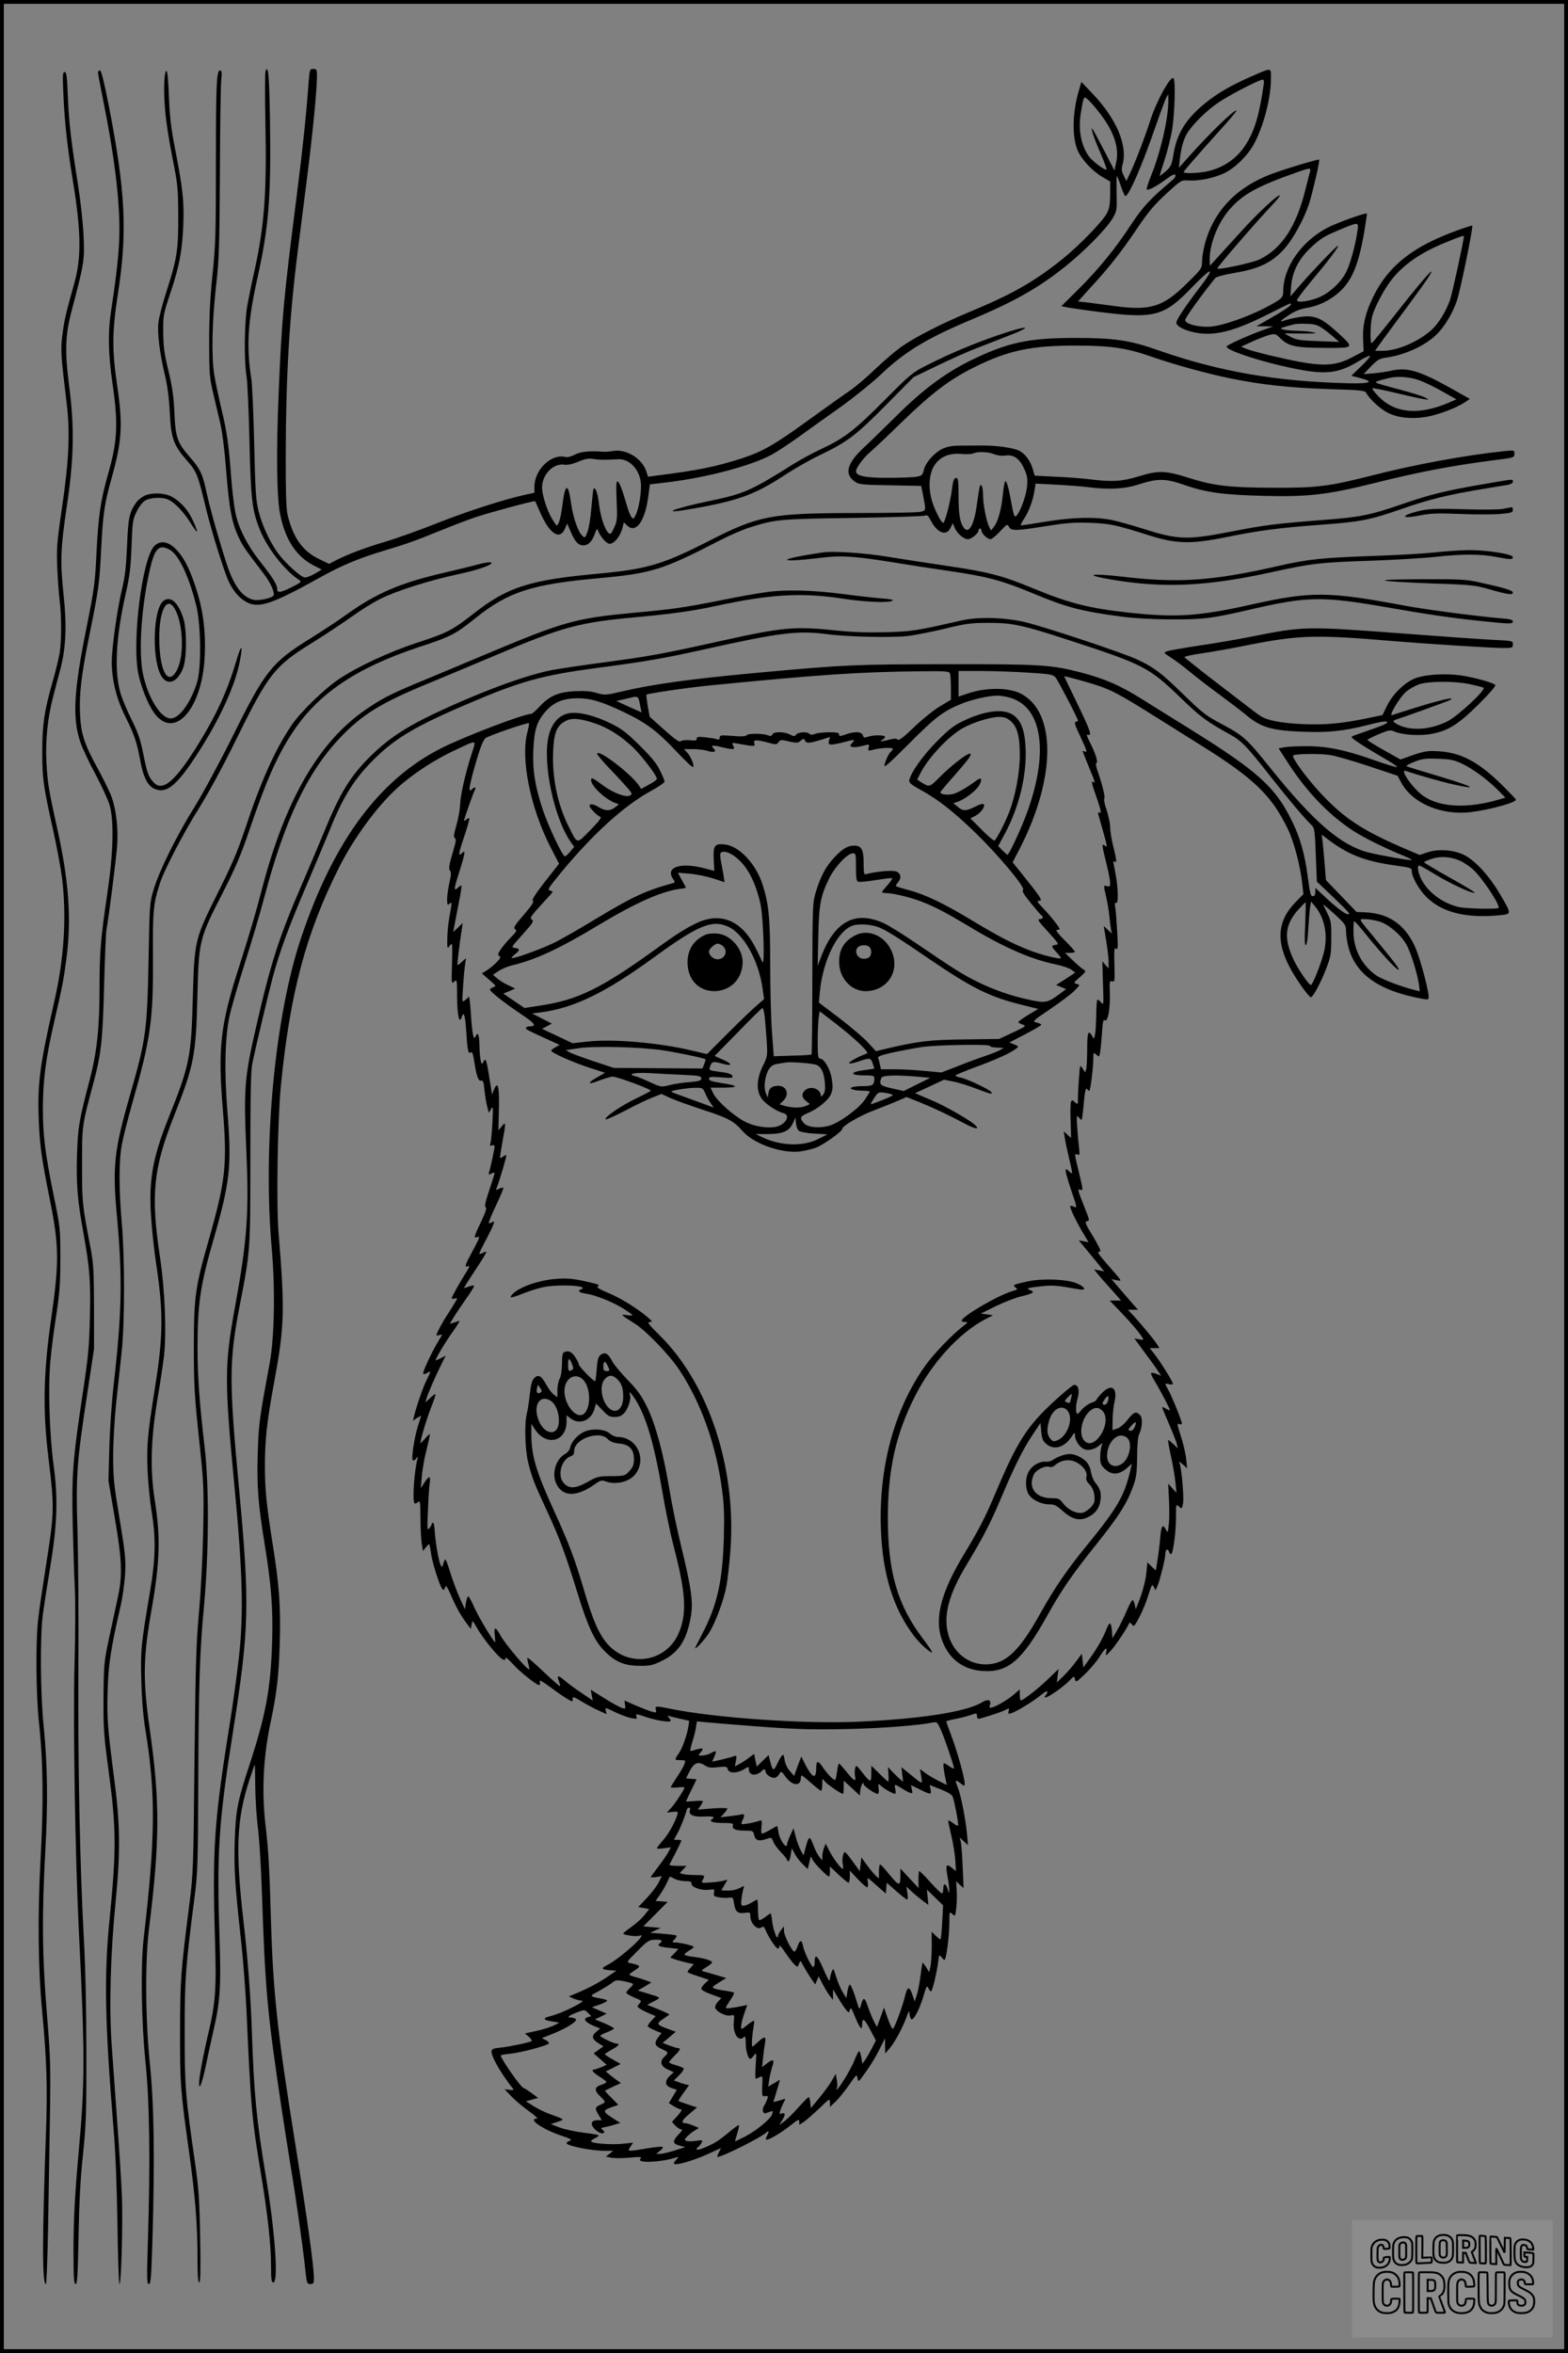 <?xml version="1.0" encoding="UTF-8"?>
<svg xmlns="http://www.w3.org/2000/svg" version="1.0" width="1024pt" height="1536pt" viewBox="0 0 1024 1536" preserveAspectRatio="xMidYMid meet">
  <rect x="0" y="0" width="1024" height="1536" fill="#808080" stroke="none"/>
  <g transform="translate(0.00 0.00) scale(1)">
    <g transform="translate(0,1536) scale(0.1,-0.1)" fill="#000000" stroke="none">
      <path d="M1734 14895 c-4 -10 -4 -158 -1 -329 10 -460 -6 -681 -72 -977 -17 -74 -37 -174 -46 -224 -19 -107 -22 -359 -5 -460 6 -38 15 -230 19 -425 9 -381 17 -450 68 -578 47 -118 161 -265 252 -325 23 -16 23 -16 -48 -52 -71 -35 -91 -37 -91 -9 0 27 -31 77 -108 174 -89 113 -147 227 -166 330 -8 41 -20 140 -26 220 -16 220 -28 302 -65 455 -18 77 -39 176 -46 220 -19 119 -14 344 11 570 21 180 23 253 26 744 1 300 5 573 9 608 5 51 4 63 -8 63 -23 0 -27 -88 -27 -619 0 -441 -2 -521 -22 -711 -16 -154 -22 -279 -22 -440 0 -209 2 -233 27 -340 15 -63 36 -153 47 -200 11 -47 27 -173 35 -280 23 -285 39 -369 92 -475 24 -47 40 -70 155 -220 45 -59 75 -126 64 -143 -10 -16 -95 -35 -127 -28 -75 15 -131 89 -179 236 -51 157 -108 359 -131 465 -25 119 -42 155 -108 230 -83 95 -95 128 -102 290 -5 108 -14 171 -39 275 -27 110 -33 156 -34 250 -1 111 1 120 46 255 60 179 78 278 85 445 6 153 -2 232 -53 495 -28 143 -36 215 -41 348 -4 107 -10 166 -16 164 -16 -5 -20 -132 -8 -263 5 -66 27 -202 47 -304 35 -174 37 -196 38 -380 1 -222 -7 -275 -79 -500 -24 -74 -46 -160 -50 -191 -9 -69 7 -200 41 -344 18 -76 28 -153 33 -250 8 -166 24 -212 115 -315 61 -70 69 -91 120 -305 36 -149 123 -429 152 -486 32 -65 70 -106 117 -131 80 -40 164 -12 487 168 136 75 245 120 407 169 147 44 204 64 373 133 74 30 173 68 220 84 92 31 390 112 395 106 1 -2 13 -28 26 -58 64 -154 135 -203 170 -118 l13 31 23 -54 c30 -68 50 -89 83 -89 32 0 57 25 75 77 12 33 14 35 21 18 14 -38 55 -85 75 -85 29 0 68 47 82 97 l11 43 22 -21 c57 -53 115 26 137 185 l11 84 101 12 c263 30 566 110 700 185 35 19 114 72 177 117 62 45 185 133 273 195 87 63 202 156 255 206 157 150 301 238 595 361 283 119 441 209 615 349 126 101 266 244 306 312 28 48 29 54 26 163 -1 61 -1 112 2 112 2 0 14 -29 26 -65 12 -36 25 -65 29 -65 23 0 111 203 196 450 31 90 63 176 70 190 l14 25 1 -37 c1 -119 -50 -341 -114 -498 -19 -47 -31 -86 -26 -88 13 -5 69 26 127 69 35 26 54 35 59 27 4 -6 -5 -22 -22 -36 -136 -114 -191 -172 -262 -280 -107 -164 -218 -300 -348 -429 l-113 -112 52 -10 c29 -5 133 -20 233 -32 324 -39 390 -20 565 162 59 61 112 110 119 107 7 -2 -13 -36 -51 -86 -107 -139 -170 -233 -167 -251 6 -30 94 -64 178 -69 108 -6 224 28 410 121 172 86 160 81 160 70 0 -10 -48 -42 -150 -100 l-75 -43 55 0 55 -1 -65 -23 c-93 -33 -240 -99 -240 -108 0 -29 279 -116 495 -154 163 -29 246 -16 366 57 38 23 72 39 76 35 3 -3 -23 -34 -58 -67 l-64 -62 58 -15 c94 -24 67 -37 -69 -34 -483 11 -858 77 -1269 222 -168 59 -278 74 -520 74 -309 0 -445 -29 -690 -149 -165 -82 -309 -189 -481 -360 -72 -71 -167 -164 -211 -205 -115 -107 -132 -177 -56 -227 23 -16 55 -18 228 -21 l201 -4 13 -66 c19 -99 20 -95 -24 -104 -22 -4 -210 -7 -419 -7 -552 -1 -631 -16 -952 -180 -303 -155 -406 -186 -729 -216 -447 -41 -590 -87 -809 -258 -142 -111 -172 -127 -371 -192 -185 -61 -387 -155 -510 -237 -96 -63 -256 -219 -313 -305 -107 -159 -201 -370 -301 -673 -49 -146 -86 -234 -177 -415 -153 -308 -154 -309 -165 -690 -10 -385 -21 -440 -160 -786 -105 -264 -130 -413 -111 -661 6 -84 20 -211 31 -283 48 -315 47 -473 -5 -800 -51 -323 -56 -382 -51 -540 3 -82 15 -206 26 -275 30 -179 27 -312 -8 -522 -60 -353 -64 -389 -58 -593 3 -120 13 -236 26 -314 69 -419 66 -709 -11 -1366 -20 -173 -15 -549 12 -805 27 -257 32 -653 16 -1162 -8 -253 -7 -288 6 -288 13 0 16 45 24 307 15 514 10 872 -18 1138 -29 289 -31 665 -5 875 71 570 72 830 5 1300 -46 325 -44 469 13 790 53 305 58 462 20 705 -32 202 -26 402 17 660 17 99 36 227 43 284 17 152 6 427 -25 636 -63 415 -46 584 90 929 131 332 144 396 153 781 9 366 12 377 163 672 87 170 121 251 177 415 105 310 178 478 276 628 166 258 418 429 828 565 211 69 240 84 372 190 215 172 369 221 800 260 351 32 420 53 799 249 60 31 145 68 190 82 170 54 191 56 676 63 250 4 463 11 472 15 13 6 21 -1 36 -31 44 -85 104 -106 131 -46 l13 28 13 -31 c14 -35 59 -74 85 -74 23 0 70 38 70 56 0 8 5 14 10 14 6 0 10 -7 10 -15 0 -18 39 -55 59 -55 8 0 36 23 62 51 45 49 48 50 58 30 15 -28 44 -27 245 5 133 21 183 25 286 21 130 -5 163 -12 385 -82 178 -56 273 -58 505 -11 211 43 348 61 623 81 254 19 312 30 525 104 170 60 310 94 532 130 69 12 140 23 158 26 19 4 32 12 32 20 0 19 15 20 -190 -15 -254 -44 -345 -66 -537 -132 -209 -72 -271 -84 -522 -103 -297 -23 -378 -33 -601 -77 -271 -53 -340 -51 -550 16 -80 25 -177 53 -217 61 -106 22 -255 19 -433 -10 -85 -14 -158 -25 -163 -25 -4 0 4 17 18 39 33 49 61 123 70 185 l8 49 136 -7 c75 -4 168 -11 206 -16 131 -17 237 -12 322 15 133 43 181 43 303 1 144 -51 256 -66 525 -73 288 -7 412 7 714 82 299 75 511 115 789 151 129 16 132 17 132 41 0 25 0 25 -67 18 -253 -26 -592 -89 -868 -160 -276 -70 -353 -80 -635 -79 -290 1 -392 12 -558 65 -151 48 -197 49 -327 9 -108 -33 -174 -37 -315 -19 -47 6 -148 14 -224 17 l-139 7 -12 42 c-16 55 -49 100 -88 120 -38 20 -146 35 -242 35 -38 0 -103 -1 -143 -1 -54 0 -85 -6 -118 -21 -54 -27 -110 -90 -121 -138 -8 -33 -13 -38 -48 -44 -22 -4 -104 -7 -183 -7 -148 -1 -212 12 -212 42 0 23 49 89 94 127 22 19 118 109 211 200 191 185 308 274 470 354 220 109 372 141 665 140 226 0 331 -16 498 -75 141 -49 359 -109 507 -139 208 -42 383 -61 644 -70 212 -6 235 -9 244 -26 24 -43 93 -105 143 -130 66 -32 155 -41 250 -25 78 14 197 59 249 94 l34 23 -128 72 c-203 113 -282 136 -386 112 -27 -6 -79 -14 -115 -17 l-65 -5 49 51 c41 42 57 51 95 56 121 16 254 76 329 148 55 52 109 142 137 226 23 69 107 481 100 489 -1 1 -47 -13 -101 -33 -287 -104 -446 -229 -545 -430 -52 -106 -72 -190 -67 -283 l3 -75 -78 -41 c-124 -64 -213 -62 -533 14 -67 16 -137 35 -155 43 l-34 14 70 32 c39 18 89 37 112 44 40 10 43 9 70 -17 56 -57 100 -66 298 -67 191 -1 191 -1 83 98 -109 100 -154 119 -254 103 -35 -6 -75 -15 -90 -20 -44 -17 -37 -6 23 33 38 26 75 40 116 47 77 12 153 49 214 104 83 75 126 180 163 396 10 63 18 115 17 116 -8 7 -178 -54 -247 -87 -176 -87 -299 -260 -300 -421 0 -33 -5 -41 -42 -65 -128 -80 -352 -164 -445 -166 -78 -2 -153 20 -153 44 0 14 91 142 196 274 6 8 63 23 129 34 156 26 241 67 319 153 60 66 131 195 165 298 23 73 72 282 66 288 -4 5 -228 -62 -312 -94 -229 -86 -378 -243 -435 -458 -10 -38 -18 -90 -18 -114 0 -43 -3 -48 -98 -141 -158 -157 -241 -182 -487 -147 -60 8 -136 18 -168 22 l-57 6 83 92 c121 131 205 238 306 389 70 104 110 151 187 222 97 89 98 90 144 87 67 -5 166 15 236 48 73 35 160 122 199 201 61 119 105 295 105 416 0 75 10 74 -135 11 -126 -56 -207 -102 -290 -168 -127 -102 -188 -197 -211 -334 -12 -73 -17 -84 -51 -114 -20 -17 -37 -31 -39 -30 -1 2 13 48 31 103 18 55 41 145 50 200 16 96 23 321 9 334 -19 19 -109 -144 -150 -269 -36 -112 -88 -249 -126 -333 l-32 -69 -17 35 c-14 27 -16 42 -9 68 37 127 -37 302 -198 471 l-70 73 -16 -55 c-43 -142 -46 -307 -8 -393 26 -59 96 -134 161 -172 l51 -30 0 -83 c0 -63 -5 -92 -20 -122 -28 -54 -176 -207 -289 -299 -189 -151 -325 -229 -609 -347 -185 -77 -361 -167 -452 -232 -36 -26 -110 -90 -165 -142 -55 -53 -129 -116 -165 -140 -36 -24 -154 -109 -264 -188 -226 -164 -303 -208 -435 -252 -173 -56 -289 -80 -567 -115 l-52 -7 -12 37 c-28 83 -131 146 -217 131 -21 -4 -49 -6 -63 -5 -89 7 -148 1 -186 -19 -23 -12 -50 -19 -62 -15 -91 23 -201 -82 -202 -193 l0 -41 -57 -12 c-146 -32 -386 -110 -578 -186 -116 -46 -267 -100 -335 -120 -134 -40 -241 -80 -321 -120 l-50 -26 -64 31 c-109 52 -172 140 -208 294 -8 35 -12 158 -11 396 1 505 24 893 79 1325 13 105 40 314 59 465 37 289 66 587 66 670 0 46 -2 50 -24 50 -23 0 -24 -3 -31 -92 -15 -206 -37 -418 -75 -718 -88 -687 -100 -820 -120 -1300 -17 -396 -13 -689 10 -800 34 -165 105 -273 220 -332 l51 -26 -44 -26 c-24 -14 -53 -26 -65 -26 -25 0 -127 92 -176 158 -53 73 -104 182 -127 274 -18 73 -22 128 -29 443 -5 198 -13 389 -19 424 -33 209 -23 372 39 651 76 343 90 525 83 1035 -5 296 -11 367 -29 320z m6520 -77 c-29 -206 -59 -309 -119 -403 -57 -90 -146 -151 -253 -174 -56 -12 -152 -15 -152 -5 0 7 72 90 232 268 65 71 116 132 113 134 -11 11 -175 -147 -318 -308 l-58 -65 6 55 c10 80 24 130 48 170 36 59 128 150 206 202 71 48 264 148 287 148 6 0 10 -10 8 -22z m-1067 -203 c89 -118 122 -218 103 -312 l-12 -56 -68 132 c-38 73 -72 136 -76 140 -14 13 9 -58 52 -157 25 -57 43 -106 40 -109 -8 -8 -93 55 -114 85 -53 74 -72 176 -53 288 19 112 18 110 53 77 16 -15 50 -55 75 -88z m1369 -372 c-3 -10 -16 -64 -31 -121 -59 -240 -154 -384 -298 -455 -47 -23 -277 -72 -277 -59 0 10 248 297 354 409 33 35 57 65 55 67 -10 11 -145 -114 -259 -241 -69 -75 -142 -156 -162 -178 l-37 -40 -1 44 c0 101 55 239 131 325 88 100 180 150 449 245 70 25 83 25 76 4z m309 -390 c-11 -82 -44 -205 -69 -259 -31 -67 -97 -133 -167 -168 -63 -31 -159 -46 -159 -26 0 7 42 63 93 124 115 137 181 225 175 232 -5 5 -183 -181 -268 -281 l-43 -50 5 68 c8 95 51 179 129 251 66 62 87 74 204 123 107 44 109 44 100 -14z m695 -36 c0 -25 -76 -373 -90 -414 -28 -79 -78 -159 -125 -200 -88 -77 -222 -133 -316 -133 l-49 0 48 68 c27 37 105 142 173 234 235 316 177 275 -88 -63 -82 -104 -151 -188 -155 -189 -12 0 -9 130 3 175 17 61 75 171 123 234 78 102 192 181 356 248 98 40 120 47 120 40z m-924 -600 c22 -15 55 -41 74 -58 l35 -31 -135 5 c-113 4 -143 8 -178 26 -23 12 -42 23 -42 24 0 1 51 1 113 0 73 -1 101 1 82 6 -16 5 -64 10 -105 11 -41 1 -86 5 -100 9 -26 8 -24 9 75 35 11 2 48 4 81 2 49 -1 70 -8 100 -29z m637 -341 c35 -13 103 -46 151 -74 l87 -49 -48 -21 c-196 -84 -351 -71 -458 38 -27 27 -46 52 -43 55 3 3 70 -10 149 -29 79 -19 162 -38 184 -41 40 -6 40 -6 14 9 -15 9 -89 32 -165 52 -77 20 -146 40 -154 44 -13 8 4 14 85 33 56 13 138 6 198 -17z m-2781 -481 c21 -8 50 -12 70 -9 55 9 95 -17 125 -83 22 -48 25 -64 20 -120 -6 -63 -47 -172 -72 -193 -10 -8 -17 12 -30 87 -19 105 -32 149 -41 140 -4 -3 -10 -42 -15 -87 -9 -95 -32 -176 -58 -209 l-19 -24 -11 22 c-18 32 -41 148 -41 206 0 62 -15 91 -24 49 -3 -16 -10 -63 -16 -104 -17 -134 -53 -200 -86 -155 -25 34 -34 87 -34 208 0 95 -3 117 -14 117 -17 0 -22 -15 -31 -87 -9 -68 -41 -193 -53 -205 -12 -12 -66 97 -81 162 -22 95 -8 184 37 233 37 41 92 60 156 54 34 -3 70 -2 81 3 32 14 99 11 137 -5z m-2537 -36 c22 1 59 2 82 3 70 4 134 -60 147 -145 8 -53 -9 -168 -31 -215 -15 -32 -17 -33 -30 -16 -7 10 -21 43 -29 74 -31 107 -49 153 -61 157 -9 3 -10 -28 -6 -124 5 -117 4 -133 -16 -177 -17 -39 -24 -46 -35 -37 -26 21 -54 105 -64 190 -9 73 -23 114 -36 100 -2 -2 -8 -58 -14 -124 -5 -67 -17 -137 -26 -159 -16 -40 -17 -40 -36 -20 -27 27 -58 119 -71 212 -19 137 -39 128 -58 -28 -9 -72 -24 -120 -36 -120 -2 0 -16 20 -31 45 -33 57 -64 155 -64 203 0 83 72 158 142 149 26 -4 55 3 95 19 44 19 67 23 98 18 22 -4 58 -6 80 -5z"></path>
      <path d="M640 14887 c0 -8 16 -92 35 -188 70 -347 105 -624 105 -839 0 -126 -16 -278 -54 -525 -22 -142 -20 -283 9 -480 38 -264 33 -374 -31 -596 -47 -167 -62 -269 -74 -511 -9 -189 -14 -231 -64 -480 -85 -420 -94 -595 -42 -750 13 -40 58 -136 100 -213 41 -77 83 -169 93 -205 28 -103 23 -307 -15 -565 -45 -304 -52 -393 -52 -629 0 -258 -17 -417 -66 -602 -68 -259 -75 -300 -81 -482 -6 -188 3 -300 43 -517 40 -221 47 -312 41 -543 -4 -187 -10 -255 -45 -487 -67 -441 -75 -547 -67 -870 4 -154 10 -345 14 -425 4 -80 3 -293 -2 -475 -11 -370 4 -1267 28 -1750 40 -800 40 -992 0 -1430 -26 -288 -35 -447 -35 -662 0 -174 3 -213 14 -213 11 0 14 57 19 313 4 222 12 375 29 532 20 197 23 268 22 670 0 286 -6 559 -17 750 -25 462 -39 1136 -35 1767 2 315 -1 713 -6 883 -11 366 -5 443 62 885 l46 305 0 270 c-1 235 -3 285 -22 385 -56 293 -56 297 -56 545 0 260 -2 251 74 535 51 191 61 279 70 640 5 184 12 346 15 360 13 63 64 465 70 550 8 108 -6 231 -35 315 -11 31 -51 113 -89 183 -90 163 -112 230 -118 357 -7 127 8 258 58 505 63 310 69 354 79 563 13 250 21 305 70 480 67 241 73 343 35 602 -34 232 -33 352 5 596 63 407 50 669 -62 1242 -29 146 -47 217 -55 217 -7 0 -13 -6 -13 -13z"></path>
      <path d="M414 14741 c8 -175 25 -336 60 -549 56 -340 59 -511 11 -682 -54 -192 -65 -237 -77 -332 -13 -102 -11 -135 27 -448 24 -191 15 -381 -31 -690 -33 -225 -35 -257 -30 -390 4 -80 11 -176 16 -215 12 -93 12 -254 0 -335 -6 -36 -26 -119 -45 -185 -56 -197 -69 -282 -69 -460 0 -177 6 -222 69 -505 24 -107 51 -251 60 -320 31 -254 14 -527 -51 -810 -94 -413 -110 -532 -101 -770 7 -167 18 -250 72 -519 61 -299 62 -411 11 -766 -52 -356 -58 -605 -21 -910 42 -348 41 -362 -19 -742 -19 -120 -40 -263 -46 -318 -18 -145 -15 -492 4 -675 28 -257 31 -527 11 -895 -20 -369 -16 -716 10 -990 30 -323 36 -494 25 -803 -25 -696 -25 -982 0 -982 4 0 10 165 14 368 3 202 9 527 12 722 5 325 4 382 -20 676 -31 381 -33 649 -10 1064 18 319 14 568 -12 825 -20 194 -23 568 -5 710 7 55 29 195 48 310 47 285 53 452 23 670 -27 204 -37 509 -21 681 6 71 24 208 39 304 22 145 26 208 26 370 0 190 -1 200 -43 404 -56 276 -71 391 -71 568 0 185 19 332 75 573 55 238 61 272 80 418 32 251 14 499 -60 832 -59 268 -64 301 -72 440 -7 140 8 288 42 419 13 50 35 136 50 191 35 136 42 279 21 473 -24 225 -21 311 20 585 47 314 51 518 15 792 -29 225 -25 331 19 495 78 294 83 323 76 475 -3 78 -19 227 -36 335 -46 290 -60 408 -67 583 -5 130 -9 157 -21 157 -13 0 -14 -20 -8 -149z"></path>
      <path d="M6515 13171 c-157 -54 -312 -119 -460 -194 -96 -48 -108 -58 -280 -231 -194 -195 -261 -247 -416 -319 -52 -24 -132 -68 -179 -97 -273 -172 -321 -193 -540 -239 -260 -54 -342 -92 -113 -51 293 51 407 93 598 219 61 40 162 98 225 128 185 89 238 129 436 329 l180 182 155 75 c85 41 201 93 259 115 58 23 148 57 200 78 183 70 136 74 -65 5z"></path>
      <path d="M942 12123 c-18 -9 -42 -28 -53 -44 -44 -63 -52 -99 -59 -279 -6 -134 -13 -201 -33 -285 -33 -140 -67 -384 -67 -477 0 -117 31 -240 87 -353 59 -118 77 -169 99 -290 18 -102 46 -160 86 -181 86 -44 159 19 320 277 125 201 213 398 243 546 23 116 13 125 -19 18 -60 -203 -129 -354 -247 -546 -153 -249 -237 -321 -296 -256 -33 36 -42 60 -67 184 -18 93 -34 139 -73 218 -28 55 -61 132 -73 170 -46 146 -35 368 32 665 25 109 32 168 37 305 6 158 8 174 33 225 16 33 39 62 57 73 32 19 105 23 144 8 42 -16 98 -73 144 -143 23 -38 45 -68 48 -68 8 0 -27 82 -51 120 -31 50 -83 96 -126 114 -48 20 -124 20 -166 -1z"></path>
      <path d="M9815 12038 c-27 -5 -144 -6 -260 -2 -174 5 -222 3 -280 -10 -130 -30 -133 -57 -4 -31 69 14 113 16 264 10 100 -4 219 -4 264 0 70 6 81 10 81 26 0 10 -3 18 -7 18 -5 -1 -30 -5 -58 -11z"></path>
      <path d="M1008 11796 c-80 -81 -148 -627 -104 -837 18 -85 61 -192 98 -246 131 -193 320 14 335 367 9 195 -20 360 -94 542 -68 166 -168 240 -235 174z m120 -39 c54 -50 112 -183 153 -347 32 -128 35 -410 6 -504 -42 -134 -116 -236 -172 -236 -65 0 -147 132 -181 289 -31 148 -11 444 47 693 25 108 49 142 92 134 17 -4 42 -16 55 -29z"></path>
      <path d="M1068 11438 c-73 -55 -78 -412 -7 -502 42 -53 102 -24 135 64 24 64 25 246 2 321 -33 106 -84 152 -130 117z m72 -50 c55 -91 65 -303 18 -397 -59 -119 -118 -15 -118 208 0 178 50 272 100 189z"></path>
      <path d="M9370 11754 c-63 -7 -243 -18 -400 -23 -341 -12 -426 -21 -624 -66 -432 -98 -652 -113 -1020 -69 -211 24 -253 12 -64 -20 340 -57 618 -44 1043 49 258 57 317 64 657 75 156 6 342 17 413 25 168 19 294 19 392 0 95 -18 113 -19 113 -2 0 20 -171 47 -290 46 -58 -1 -157 -8 -220 -15z"></path>
      <path d="M5375 11754 c-310 -45 -314 -72 -5 -34 118 15 215 9 450 -29 102 -17 277 -44 390 -60 237 -35 331 -60 525 -140 232 -97 323 -121 595 -157 77 -10 201 -17 320 -17 209 -1 260 5 515 64 374 87 470 88 895 14 255 -45 441 -72 622 -90 182 -19 198 -19 198 -1 0 10 -22 16 -82 20 -151 13 -491 57 -628 83 -496 93 -609 93 -992 8 -346 -78 -497 -88 -808 -54 -258 28 -390 62 -625 159 -198 82 -288 106 -555 145 -129 19 -305 46 -390 60 -145 25 -357 39 -425 29z"></path>
      <path d="M3100 11670 c-36 -10 -128 -32 -205 -50 -281 -65 -437 -132 -630 -270 -55 -40 -162 -110 -237 -157 -252 -156 -296 -210 -507 -636 -83 -167 -193 -371 -246 -457 -118 -188 -235 -423 -271 -545 -27 -89 -27 -96 -34 -470 -9 -451 -17 -512 -120 -870 -106 -369 -117 -468 -85 -809 35 -386 31 -615 -21 -1071 -15 -129 -27 -307 -30 -430 l-6 -210 41 -240 c48 -278 52 -379 20 -525 -11 -52 -36 -169 -56 -260 -34 -160 -35 -172 -37 -390 -1 -203 2 -249 32 -470 52 -386 53 -520 7 -985 -36 -359 -30 -673 26 -1355 14 -162 22 -377 26 -632 3 -214 9 -388 13 -388 12 0 23 398 16 579 -4 91 -18 310 -31 486 -13 176 -29 401 -36 500 -17 252 -7 600 26 930 32 323 30 511 -10 810 -42 322 -48 392 -42 570 5 173 21 274 82 540 15 62 28 158 32 220 5 98 1 136 -36 360 -37 221 -42 268 -42 410 0 90 9 244 20 350 12 105 27 255 36 335 20 189 20 620 0 840 -19 216 -19 406 1 510 8 45 38 161 65 258 124 434 140 550 138 963 -2 305 2 350 46 485 29 88 152 325 255 489 59 94 159 277 241 445 215 436 251 481 498 634 77 48 191 123 253 167 61 44 147 98 191 119 105 53 317 120 502 160 131 28 225 60 225 75 0 9 -44 3 -110 -15z"></path>
      <path d="M9050 11569 c25 -5 164 -13 310 -18 244 -8 273 -11 360 -36 124 -36 160 -41 160 -23 0 14 -56 31 -230 69 -73 16 -126 19 -365 18 -188 -1 -265 -4 -235 -10z"></path>
      <path d="M5000 11494 c-58 -8 -183 -30 -279 -50 -247 -49 -326 -61 -581 -84 -383 -36 -453 -55 -968 -271 -185 -78 -391 -164 -457 -191 -162 -68 -225 -100 -325 -169 -308 -210 -529 -593 -681 -1179 -41 -157 -80 -289 -149 -505 -121 -376 -138 -527 -105 -925 30 -365 19 -466 -95 -865 -85 -298 -94 -364 -94 -690 0 -249 4 -314 33 -590 32 -301 33 -319 28 -610 -4 -181 -15 -393 -28 -535 -18 -202 -22 -337 -29 -965 -7 -710 -8 -736 -34 -940 -56 -442 -59 -487 -60 -820 -1 -342 2 -389 59 -795 40 -286 55 -474 55 -692 0 -110 3 -158 11 -158 8 0 10 80 6 293 -4 242 -10 323 -31 472 -66 458 -70 507 -70 870 0 355 6 426 65 885 20 152 22 216 24 790 2 572 10 820 35 1080 34 362 37 802 6 1065 -33 285 -46 459 -46 640 0 292 17 411 102 705 111 387 122 487 93 845 -21 262 -16 481 14 623 11 51 56 206 100 345 44 139 101 330 126 426 133 504 280 816 493 1042 144 153 270 231 577 357 94 39 289 120 435 182 443 188 548 216 912 250 256 24 373 40 531 74 360 78 564 89 832 48 144 -22 299 -29 324 -13 9 6 -18 11 -75 15 -49 4 -156 16 -239 27 -203 27 -384 32 -515 13z"></path>
      <path d="M6280 11310 c-298 -68 -323 -72 -495 -77 -118 -3 -216 0 -321 11 -278 29 -348 23 -779 -73 -370 -82 -449 -96 -749 -136 -144 -19 -297 -42 -341 -51 -177 -36 -476 -148 -770 -288 -176 -84 -286 -157 -395 -262 -140 -136 -207 -243 -319 -518 -32 -77 -94 -224 -138 -326 -152 -350 -205 -516 -302 -940 -75 -328 -80 -395 -62 -811 18 -400 5 -576 -74 -1009 -69 -380 -70 -477 -5 -1160 55 -572 62 -846 30 -1130 -12 -107 -37 -292 -56 -410 -106 -660 -118 -834 -100 -1430 10 -330 4 -411 -44 -616 -32 -134 -60 -286 -60 -323 0 -53 19 -2 44 114 14 66 36 170 50 230 43 183 50 289 40 590 -19 574 -7 762 86 1350 109 693 112 836 40 1610 -65 692 -64 825 6 1185 69 355 69 354 69 960 0 422 3 571 13 620 23 109 101 438 132 556 45 168 102 324 216 591 57 134 122 289 145 345 94 237 164 353 294 484 142 143 275 223 626 372 341 146 480 184 839 232 314 41 434 62 700 121 488 109 609 124 795 100 143 -19 438 -25 540 -12 50 7 158 28 240 48 131 32 166 37 275 37 158 1 229 -14 525 -111 492 -160 527 -178 730 -373 133 -129 173 -159 325 -243 80 -44 113 -79 272 -282 111 -141 217 -267 268 -316 14 -14 18 -46 23 -190 l7 -174 105 -100 c58 -55 106 -103 105 -107 -1 -25 -71 25 -177 126 l-43 40 0 -27 c0 -17 -5 -27 -15 -27 -16 0 -18 8 -35 130 -19 144 -49 251 -100 355 -109 226 -223 329 -675 610 -99 61 -236 147 -305 190 -144 90 -241 133 -400 175 -196 51 -263 55 -880 54 -585 0 -674 -4 -1215 -54 -458 -42 -702 -76 -909 -125 -100 -23 -107 -24 -158 -9 -37 12 -79 15 -143 12 -108 -5 -168 -31 -233 -102 -23 -25 -47 -46 -53 -46 -48 0 -429 -145 -581 -221 -409 -204 -708 -606 -921 -1239 -172 -510 -252 -1357 -192 -2035 23 -263 17 -577 -14 -745 -67 -358 -73 -405 -78 -596 -6 -212 3 -324 47 -594 42 -260 54 -416 47 -635 -10 -299 -40 -465 -146 -790 -81 -246 -91 -301 -98 -500 -6 -180 1 -289 42 -660 13 -121 29 -326 35 -455 28 -626 34 -700 95 -1065 43 -260 65 -457 65 -597 0 -89 3 -108 15 -108 35 0 11 338 -50 700 -60 361 -77 537 -90 935 -7 219 -27 488 -55 725 -54 469 -45 666 41 928 17 50 31 92 33 92 1 0 2 -66 3 -147 1 -82 9 -200 17 -263 9 -63 20 -248 26 -410 22 -658 35 -794 130 -1431 17 -112 42 -270 55 -351 34 -200 81 -529 96 -670 12 -114 13 -118 36 -118 20 0 23 5 23 38 0 78 -42 380 -124 892 -112 694 -142 969 -156 1429 -11 374 -17 476 -36 636 -26 227 -15 452 37 690 37 176 50 293 56 501 7 241 -4 382 -47 649 -39 245 -50 352 -50 504 0 172 13 293 61 551 67 364 70 463 28 975 -15 185 -6 739 15 955 60 608 164 997 379 1425 96 192 246 397 380 520 96 88 240 183 368 243 159 75 150 76 122 -10 -42 -129 -75 -271 -78 -338 -1 -36 -13 -98 -25 -139 -16 -56 -19 -76 -10 -81 10 -6 8 -24 -8 -76 -31 -106 -34 -125 -22 -139 7 -9 6 -31 -5 -76 -8 -35 -15 -84 -15 -108 0 -37 2 -42 15 -31 18 15 18 15 0 -85 -8 -44 -14 -109 -14 -145 -1 -64 0 -65 17 -42 17 22 17 18 14 -115 -4 -134 -4 -138 14 -121 18 16 19 13 19 -100 1 -118 15 -181 29 -134 14 44 23 20 30 -80 8 -131 14 -162 30 -148 10 7 15 -9 24 -64 14 -93 27 -127 45 -120 11 4 16 -10 21 -63 4 -37 12 -86 18 -108 l10 -39 15 24 c13 23 14 15 9 -85 -3 -60 -9 -121 -12 -134 -6 -20 -4 -23 9 -18 10 4 17 1 17 -6 0 -15 -27 -142 -36 -169 -5 -17 -3 -18 15 -9 12 7 21 8 21 3 0 -4 -16 -55 -35 -112 -25 -75 -32 -106 -23 -111 8 -5 -1 -33 -30 -94 -46 -95 -50 -110 -27 -101 22 8 19 -1 -30 -93 -49 -90 -54 -106 -29 -97 13 5 12 0 -4 -27 -51 -81 -102 -172 -102 -181 0 -4 9 -6 20 -3 20 5 20 5 -2 -31 -12 -21 -34 -55 -48 -77 -28 -41 -70 -120 -70 -130 0 -4 10 -3 21 0 20 7 20 5 -6 -36 -44 -72 -108 -209 -101 -216 4 -4 16 -2 26 5 26 16 25 11 -4 -47 -23 -45 -66 -169 -82 -236 l-7 -29 26 17 c15 10 27 16 27 15 0 -2 -9 -32 -21 -68 -23 -74 -43 -205 -34 -221 5 -6 12 -3 21 8 14 17 15 17 10 -2 -21 -78 -34 -274 -19 -288 3 -4 13 -1 22 7 15 13 16 4 17 -102 0 -64 4 -139 8 -167 l8 -50 18 23 c10 12 20 22 23 22 2 0 7 -25 11 -55 7 -60 58 -221 75 -238 9 -9 13 -6 18 11 4 18 11 9 38 -51 34 -79 63 -131 104 -186 l26 -34 5 29 c5 29 6 28 37 -26 37 -65 134 -185 163 -200 16 -9 20 -8 20 6 0 10 18 -4 48 -37 46 -52 155 -139 174 -139 5 0 6 9 3 21 -5 16 10 8 67 -33 40 -30 90 -65 111 -77 36 -22 37 -22 37 -2 0 18 6 16 62 -18 35 -21 85 -48 112 -59 l48 -22 -6 23 c-5 23 -4 22 62 -10 37 -18 85 -35 106 -39 34 -6 38 -5 33 10 -8 20 -3 20 63 -3 65 -22 160 -37 160 -24 0 5 -6 15 -13 22 -10 11 -9 13 3 9 8 -3 41 -11 73 -18 l58 -13 -6 -41 c-10 -59 -40 -141 -64 -175 -28 -39 -27 -41 14 -41 33 0 34 -1 24 -27 -5 -15 -28 -54 -50 -86 -21 -33 -39 -62 -39 -64 0 -3 20 -3 45 -1 25 3 45 2 45 -1 0 -12 -61 -105 -89 -135 l-26 -28 38 4 c34 4 36 2 31 -17 -16 -52 -58 -127 -94 -168 -22 -25 -40 -48 -40 -52 0 -4 21 -4 46 0 l45 6 -15 -29 c-9 -17 -38 -60 -66 -96 -27 -36 -50 -67 -50 -70 0 -3 16 -2 36 1 l36 6 -22 -44 c-13 -24 -47 -69 -77 -100 l-55 -58 36 -6 36 -7 -31 -39 c-17 -22 -55 -56 -85 -77 -29 -20 -53 -40 -54 -44 0 -9 86 -22 105 -14 68 26 -119 -145 -210 -192 -43 -22 -38 -29 25 -34 l35 -3 -70 -47 c-61 -40 -123 -72 -215 -110 l-25 -10 30 -14 c17 -7 41 -14 55 -14 32 -2 -132 -83 -202 -100 -57 -14 -54 -26 9 -36 l46 -7 -34 -18 c-19 -10 -69 -26 -113 -36 l-78 -17 26 -22 c14 -13 22 -25 18 -28 -15 -9 -137 -35 -199 -42 -53 -5 -63 -10 -63 -26 0 -36 59 -139 141 -244 6 -7 -2 -9 -24 -6 l-32 4 45 -47 c25 -26 76 -69 114 -96 38 -27 62 -49 53 -49 -64 0 34 -69 156 -110 64 -22 76 -29 59 -34 -12 -4 -22 -11 -22 -16 0 -18 162 -50 249 -50 l56 0 -24 -19 -24 -19 33 -7 c18 -4 71 -4 118 0 79 7 85 6 73 -9 -23 -28 132 -22 229 9 25 8 25 8 6 -14 -11 -11 -17 -23 -14 -26 12 -12 120 19 210 59 l97 44 -15 -29 c-8 -16 -12 -29 -8 -29 31 0 275 122 317 158 19 17 22 10 6 -20 -6 -11 -8 -22 -6 -25 9 -8 91 39 155 89 55 44 62 47 62 28 l0 -21 33 22 c17 13 62 52 100 88 65 63 67 64 67 36 l0 -29 41 39 c22 22 61 71 87 109 46 66 47 67 52 40 5 -28 6 -27 54 40 28 38 67 103 88 145 l38 76 0 -50 1 -50 30 35 c34 40 84 133 110 205 13 37 18 43 18 25 1 -14 5 -31 10 -39 13 -19 54 55 82 149 19 65 23 72 32 52 6 -12 13 -22 17 -22 9 0 38 122 47 194 6 49 6 49 24 27 16 -19 18 -20 23 -4 12 38 26 162 26 232 0 72 0 74 19 57 19 -17 20 -16 26 38 4 31 5 83 3 116 l-4 60 24 -23 25 -22 -6 140 c-3 77 -9 151 -13 165 l-7 25 28 -25 27 -25 -7 75 c-9 98 -41 258 -61 305 -19 46 -15 51 19 24 26 -20 27 -20 27 -1 0 35 -47 205 -84 303 -20 53 -36 99 -36 102 0 2 27 10 60 16 34 7 79 18 100 26 38 13 40 13 40 -5 0 -11 4 -20 9 -20 17 0 146 42 175 57 28 14 29 14 23 -6 -4 -18 -2 -21 14 -16 38 12 144 77 192 116 27 23 47 34 47 27 0 -8 -5 -19 -12 -26 -9 -9 -9 -12 1 -12 18 0 121 72 156 110 30 31 30 31 35 8 6 -22 9 -20 66 34 32 31 75 81 94 112 39 61 53 70 44 29 -5 -26 -2 -24 35 17 34 39 102 142 115 174 2 6 10 3 18 -8 13 -17 17 -13 50 50 20 38 46 102 58 143 21 67 24 72 35 52 l11 -22 12 25 c16 37 52 179 52 210 0 32 17 42 25 15 4 -11 11 -17 15 -13 13 15 30 147 30 240 0 86 0 87 19 70 19 -17 20 -17 27 20 7 37 -9 223 -22 260 -6 16 -3 15 21 -6 l28 -25 -7 65 c-4 36 -20 102 -35 148 -25 77 -26 82 -8 76 16 -5 18 -2 12 18 -15 48 -67 174 -86 206 -24 42 -24 44 6 36 14 -3 25 -2 25 3 0 13 -84 148 -121 194 l-31 39 32 0 32 0 -18 28 c-20 31 -101 128 -153 185 l-35 37 33 0 33 0 -54 61 c-29 34 -68 79 -86 100 l-33 39 33 -7 c38 -7 43 -15 -60 103 -66 76 -70 84 -48 84 9 0 -7 34 -45 98 -52 85 -57 97 -40 100 18 3 17 8 -14 85 -47 118 -50 128 -31 121 21 -8 20 -4 -9 118 -30 122 -29 119 -8 111 14 -5 15 0 10 43 -3 27 -9 87 -12 134 -5 74 -4 83 8 68 8 -10 17 -18 20 -18 3 0 8 35 12 78 9 107 15 138 26 121 4 -7 10 -11 14 -8 7 8 24 144 25 203 0 47 1 49 19 32 18 -16 19 -16 24 6 3 13 9 69 13 126 5 82 9 100 19 92 20 -16 37 82 33 180 -3 73 -2 79 15 74 17 -5 18 2 15 109 -3 98 -1 114 11 104 12 -10 13 6 7 113 -4 69 -9 140 -13 159 -4 24 -2 32 6 27 16 -10 14 95 -4 191 -18 93 -17 86 -5 78 15 -9 12 13 -10 101 -11 44 -20 99 -20 124 0 25 -11 75 -23 112 -13 37 -20 71 -15 76 7 7 -12 88 -45 182 -10 27 -12 47 -6 50 11 7 -7 62 -45 138 -19 37 -22 50 -11 46 29 -11 15 28 -70 204 -47 96 -85 176 -85 177 0 4 139 -34 210 -57 95 -30 163 -67 370 -197 102 -64 242 -152 311 -195 347 -216 464 -329 570 -549 40 -84 82 -243 94 -360 l7 -64 -48 -49 c-146 -147 -135 -310 35 -551 28 -40 56 -73 61 -73 15 0 66 96 102 190 29 76 32 96 32 195 1 97 -2 116 -24 160 -13 28 -26 54 -29 60 -2 5 30 -22 72 -60 69 -63 77 -74 77 -107 0 -20 5 -61 11 -90 41 -190 192 -303 482 -357 44 -8 47 -7 47 13 0 39 -50 228 -80 304 -63 157 -171 238 -328 246 l-63 3 -100 104 -100 104 -9 115 c-5 63 -12 130 -14 148 l-5 34 33 -25 c141 -108 249 -150 464 -179 86 -12 92 -14 92 -36 0 -36 47 -120 95 -167 102 -102 263 -142 484 -119 74 8 74 6 -6 142 -66 112 -153 208 -224 247 -68 37 -172 46 -247 21 l-51 -17 -108 46 c-263 114 -381 191 -528 346 -94 99 -202 245 -190 257 12 12 173 14 243 3 37 -6 151 -39 253 -73 l186 -62 23 -43 c73 -137 264 -218 458 -194 126 16 292 62 292 81 0 3 -42 47 -92 97 -154 151 -267 210 -413 219 -70 4 -90 1 -165 -24 l-84 -30 -108 61 c-59 33 -108 64 -108 67 0 3 33 20 73 37 70 29 76 30 108 16 50 -21 168 -28 241 -13 108 21 171 61 303 191 75 75 116 122 110 128 -17 16 -138 49 -225 62 -98 14 -225 7 -293 -17 -67 -23 -149 -101 -188 -179 l-31 -63 -101 -21 c-171 -35 -273 -44 -417 -38 -146 7 -230 23 -278 53 -16 10 -72 52 -123 92 -52 40 -156 120 -232 178 -75 59 -139 110 -142 114 -3 4 48 16 113 25 64 9 205 34 312 56 328 64 434 67 940 24 232 -19 639 -45 718 -45 59 0 62 1 62 24 0 23 -1 23 -142 30 -79 4 -346 23 -595 42 -612 46 -631 46 -967 -21 -94 -19 -251 -46 -350 -60 -98 -15 -190 -31 -204 -36 -25 -10 -24 -10 24 -41 27 -17 83 -59 124 -93 41 -34 129 -102 195 -150 66 -49 143 -107 170 -130 99 -84 168 -104 380 -112 157 -6 260 5 408 42 54 14 106 25 117 25 43 0 16 -17 -77 -49 -54 -19 -109 -38 -122 -43 -23 -8 -21 -11 40 -52 35 -23 106 -66 158 -96 52 -30 90 -55 84 -57 -7 -3 -76 19 -155 47 -184 65 -306 90 -440 89 -56 0 -120 -3 -141 -7 l-37 -7 58 -90 c124 -192 264 -338 421 -443 74 -49 213 -118 355 -176 22 -9 37 -18 35 -20 -6 -5 -211 31 -281 49 -181 46 -360 200 -647 558 -148 184 -171 205 -306 277 -112 60 -125 69 -265 205 -139 135 -187 171 -296 221 -99 46 -625 220 -739 245 -136 30 -300 33 -405 9z m-76 -346 c3 -9 6 -51 6 -94 l0 -78 -72 -43 c-40 -24 -116 -85 -169 -136 -69 -67 -99 -89 -107 -81 -8 8 -23 8 -56 -1 -55 -13 -67 -14 -43 0 9 5 17 14 17 19 0 13 -81 13 -114 0 -21 -8 -26 -6 -31 10 -8 25 -54 27 -114 5 -36 -12 -41 -12 -41 0 0 12 -15 15 -64 15 -36 0 -77 -5 -92 -10 -19 -8 -30 -8 -38 0 -15 15 -72 12 -86 -5 -11 -13 -15 -13 -41 0 -37 20 -108 20 -115 1 -4 -11 -12 -13 -31 -5 -33 12 -130 12 -138 -1 -4 -7 -36 -9 -91 -4 -76 6 -84 5 -84 -11 0 -12 -5 -15 -17 -11 -9 4 -43 9 -75 13 -48 5 -58 3 -58 -9 0 -12 -9 -15 -45 -10 -26 2 -51 0 -58 -6 -10 -9 -35 8 -109 74 l-95 85 -13 70 c-6 39 -10 72 -9 74 9 8 267 46 409 60 722 71 979 89 1386 93 158 2 183 0 188 -14z m512 5 c144 -9 161 -12 178 -32 16 -19 146 -269 146 -281 0 -3 -6 -6 -14 -8 -11 -2 -7 -20 21 -78 53 -114 56 -123 38 -116 -8 3 -15 4 -15 3 0 -2 18 -47 40 -101 44 -107 45 -110 30 -101 -15 9 -13 -3 24 -108 23 -67 29 -96 20 -93 -18 7 -18 11 10 -86 39 -137 40 -144 22 -129 -22 18 -21 7 9 -114 14 -55 25 -113 25 -128 0 -24 -3 -27 -20 -22 -24 8 -24 7 -6 -70 8 -33 17 -89 21 -125 3 -36 9 -76 11 -90 l6 -25 -27 25 -27 25 6 -35 c18 -103 26 -169 26 -204 l0 -38 -21 23 -20 24 4 -145 c5 -141 5 -144 -13 -123 -9 12 -20 19 -24 16 -3 -4 -7 -49 -7 -102 -1 -53 -4 -109 -8 -126 -7 -30 -7 -30 -19 -7 -24 43 -32 22 -32 -85 0 -60 -3 -118 -6 -131 l-7 -23 -17 26 c-17 26 -17 26 -23 -57 -4 -46 -7 -105 -7 -132 0 -48 0 -49 -20 -31 -18 16 -20 16 -26 1 -3 -9 -5 -65 -2 -126 l3 -109 -24 22 -24 22 7 -45 c4 -25 17 -87 29 -137 13 -51 21 -93 18 -93 -2 0 -13 7 -23 17 -17 15 -18 15 -18 -3 0 -10 17 -69 38 -131 34 -97 36 -111 20 -102 -11 6 -23 9 -28 7 -9 -3 40 -107 91 -190 l28 -47 -32 6 -32 6 45 -54 c25 -30 62 -75 83 -101 l38 -48 -33 7 -33 6 25 -31 c14 -17 54 -63 89 -101 l63 -71 -38 0 -37 0 74 -77 c68 -71 124 -137 143 -170 5 -10 -1 -11 -25 -6 l-31 6 69 -94 c39 -52 78 -106 88 -122 l18 -28 -27 11 c-46 17 -49 12 -20 -37 44 -73 103 -187 104 -197 0 -4 -11 -1 -25 8 -14 9 -25 13 -25 9 0 -4 20 -53 44 -108 24 -55 47 -113 51 -130 l7 -30 -29 28 c-16 15 -31 27 -34 27 -3 0 5 -46 17 -101 13 -56 26 -134 30 -173 l7 -71 -27 30 -27 30 5 -104 c3 -57 3 -131 -1 -163 -5 -51 -7 -56 -17 -37 -22 45 -33 31 -39 -50 -4 -45 -12 -110 -18 -147 l-11 -66 -28 27 -27 26 -6 -64 c-6 -59 -26 -135 -58 -212 l-12 -30 -6 29 c-3 17 -10 30 -15 30 -5 1 -23 -33 -40 -74 -18 -41 -45 -97 -62 -125 l-29 -50 -3 45 c-5 64 -16 68 -37 13 -22 -57 -63 -129 -114 -198 l-36 -50 -5 45 -5 45 -37 -50 c-20 -28 -57 -70 -81 -94 l-45 -44 5 44 6 44 -74 -71 c-66 -63 -158 -134 -173 -134 -3 0 -6 16 -6 36 l0 36 -35 -30 c-38 -34 -108 -76 -143 -87 -21 -6 -23 -4 -17 15 10 33 -12 41 -49 19 -101 -63 -399 -110 -811 -128 -349 -16 -939 25 -1230 85 -93 19 -98 18 -92 -7 5 -18 2 -20 -21 -14 -15 3 -62 22 -106 40 l-78 34 4 -28 c4 -27 3 -28 -24 -19 -15 6 -67 34 -114 64 l-86 54 6 -36 7 -35 -75 51 c-42 28 -92 65 -111 82 -41 35 -50 33 -35 -7 6 -15 9 -30 7 -32 -3 -2 -50 40 -106 93 -56 53 -104 95 -106 92 -3 -2 0 -19 5 -38 5 -19 8 -35 6 -37 -9 -10 -157 165 -187 220 -35 64 -45 62 -37 -9 2 -19 3 -34 2 -34 -10 0 -106 160 -134 222 -19 43 -38 77 -42 78 -4 0 -11 -19 -15 -42 l-7 -43 -32 70 c-18 39 -45 112 -61 162 -15 51 -31 93 -34 93 -4 0 -10 -12 -14 -27 -6 -25 -8 -26 -17 -10 -13 24 -36 157 -39 225 -2 29 -6 52 -11 52 -4 0 -8 -4 -8 -8 0 -5 -7 -17 -16 -28 -14 -17 -15 -7 -9 121 3 77 8 157 12 179 6 45 -7 43 -39 -8 l-20 -31 7 78 c3 43 17 122 31 174 13 53 23 98 21 100 -3 2 -16 -10 -30 -27 -14 -16 -28 -30 -30 -30 -8 0 34 142 67 229 19 47 32 88 30 90 -2 3 -18 -9 -35 -25 l-31 -29 7 25 c10 34 61 152 97 223 l29 58 -30 -16 c-17 -8 -32 -15 -35 -15 -9 0 65 124 116 194 27 38 44 67 36 64 -7 -3 -24 -9 -37 -13 l-24 -7 23 38 c13 22 50 77 82 123 33 46 57 85 54 88 -3 3 -19 0 -36 -6 l-31 -10 22 37 c13 20 47 73 76 116 29 44 51 82 49 84 -3 2 -14 -1 -25 -8 -12 -6 -21 -7 -21 -3 0 4 25 55 55 111 31 59 48 101 40 98 -8 -3 -22 -9 -30 -12 -9 -4 7 39 41 110 31 65 54 119 51 122 -3 3 -15 0 -28 -6 -18 -10 -21 -10 -17 1 23 59 68 213 64 217 -3 3 -12 -1 -21 -8 -9 -7 -17 -11 -19 -9 -2 2 5 49 15 104 24 129 23 136 -4 103 l-22 -27 3 134 c4 149 -6 193 -31 135 l-14 -35 -6 40 c-30 195 -34 209 -53 168 -11 -26 -21 25 -23 115 -1 70 -11 91 -26 55 -12 -29 -22 21 -30 152 -4 65 -10 113 -14 109 -3 -5 -15 -16 -25 -24 -19 -15 -19 -12 -12 85 3 55 9 120 13 145 l6 45 -25 -22 c-13 -13 -27 -23 -30 -23 -4 0 10 119 28 235 l6 40 -31 -30 -31 -29 6 34 c3 19 17 87 29 150 13 63 21 117 19 119 -2 2 -13 -4 -24 -14 -29 -26 -27 -9 15 121 33 107 36 129 13 106 -27 -27 -25 -6 13 105 21 64 37 119 34 121 -2 3 -11 -1 -20 -8 -8 -7 -15 -10 -15 -8 0 10 59 177 69 197 13 23 2 28 -17 9 -22 -22 -21 -2 3 93 41 152 66 223 85 240 18 16 277 105 284 98 3 -2 -2 -29 -10 -59 -45 -174 19 -491 151 -750 l56 -108 -92 -117 c-65 -84 -88 -120 -79 -125 9 -6 -8 -32 -59 -91 -61 -71 -70 -85 -57 -95 13 -9 9 -16 -25 -50 -21 -21 -51 -56 -66 -77 -22 -32 -24 -40 -13 -47 12 -7 9 -15 -15 -40 -17 -17 -45 -41 -64 -53 l-34 -21 48 -42 c45 -39 47 -42 27 -48 -12 -4 -22 -11 -22 -16 0 -13 94 -87 203 -160 92 -61 105 -79 55 -80 -9 0 -19 -4 -22 -8 -6 -10 -3 -11 129 -72 l90 -41 -27 -15 c-16 -8 -28 -18 -28 -23 0 -13 146 -78 253 -112 l98 -32 -50 -29 c-70 -39 -64 -52 11 -22 34 13 74 25 88 26 25 2 250 -81 250 -92 -1 -3 -45 -26 -99 -52 -96 -46 -215 -128 -194 -135 5 -2 62 24 126 57 63 34 143 72 176 85 l61 24 63 -29 c34 -15 130 -49 212 -76 156 -50 199 -73 254 -137 73 -83 250 -146 372 -134 31 4 80 15 107 25 50 19 172 106 172 122 0 20 114 87 216 125 61 24 132 52 157 63 l47 21 83 -33 c102 -42 189 -83 290 -137 73 -39 109 -46 76 -14 -34 33 -196 126 -290 165 l-103 44 95 44 94 44 60 -12 c33 -6 100 -27 149 -46 94 -36 111 -40 100 -23 -9 16 -161 88 -201 95 -18 3 -33 9 -33 13 0 4 60 29 133 56 134 49 226 91 262 119 19 14 19 15 -11 28 l-32 13 104 54 c57 30 104 57 104 62 0 4 -14 10 -30 14 -30 7 -28 9 87 87 65 44 136 97 158 119 39 39 40 40 17 46 -23 6 -22 7 20 44 41 37 42 39 23 51 -11 6 -42 33 -70 60 l-50 48 33 0 c17 0 32 3 32 7 0 4 -30 38 -67 75 -45 45 -62 68 -50 68 9 0 17 3 17 6 0 10 -60 86 -109 137 -40 42 -43 47 -23 47 24 0 9 22 -128 193 l-47 58 48 92 c236 461 238 889 6 1009 -81 41 -228 42 -350 0 l-57 -19 0 84 0 83 148 0 c82 0 220 -5 308 -11z m2882 -75 c42 -9 83 -19 90 -23 20 -11 -164 -183 -234 -219 -109 -55 -235 -65 -319 -25 -39 19 -44 28 -17 36 57 18 337 119 351 127 45 26 -61 2 -249 -57 -63 -20 -121 -38 -129 -41 -25 -9 51 118 91 152 21 18 60 40 86 49 63 21 230 22 330 1z m-5415 -152 l7 -32 -33 14 c-17 8 -54 24 -82 37 l-50 23 70 16 c79 19 72 23 88 -58z m2415 63 c242 -72 258 -451 39 -917 -27 -60 -53 -108 -57 -108 -3 0 -18 13 -33 28 l-28 29 45 84 c91 170 141 376 134 550 -5 120 -28 183 -80 221 -63 44 -182 31 -327 -38 -60 -28 -93 -54 -171 -132 -91 -91 -174 -208 -182 -256 -2 -16 14 -29 77 -64 113 -62 210 -138 358 -281 151 -147 327 -358 308 -370 -9 -6 5 -30 49 -84 34 -42 66 -79 71 -82 16 -11 10 -25 -12 -25 -17 0 -6 -16 55 -82 70 -78 74 -83 51 -86 -32 -4 -31 -10 6 -50 17 -18 29 -35 27 -37 -8 -9 -136 24 -211 54 -111 44 -197 89 -368 192 -184 111 -309 171 -413 198 -44 12 -81 23 -84 26 -3 3 2 13 11 23 26 29 21 61 -10 73 -26 10 -135 0 -195 -17 -16 -5 -18 3 -18 72 0 88 -14 114 -62 114 -42 0 -77 -21 -130 -78 -55 -58 -89 -123 -120 -224 -21 -71 -22 -86 -23 -565 0 -271 -3 -494 -5 -496 -3 -3 -59 -7 -126 -8 l-121 -4 -11 150 c-7 83 -12 281 -12 441 0 309 -9 404 -51 533 -45 136 -154 250 -248 259 -65 6 -74 -8 -70 -100 l4 -73 -65 17 c-157 41 -258 7 -204 -70 12 -17 12 -23 2 -26 -180 -49 -268 -90 -508 -235 -102 -62 -225 -133 -275 -157 -87 -42 -266 -106 -274 -98 -2 2 8 13 22 25 34 26 34 37 0 41 -26 3 -25 5 50 88 66 74 75 87 61 97 -17 12 -15 14 110 151 30 32 30 33 9 38 -20 5 -13 16 70 117 211 255 413 438 587 533 49 27 90 55 90 62 0 7 -14 41 -31 75 -22 45 -60 90 -133 162 -83 82 -117 108 -186 142 -102 51 -207 77 -269 68 -67 -10 -116 -62 -137 -145 -44 -173 33 -541 145 -699 l21 -29 -26 -31 c-14 -17 -30 -31 -35 -31 -15 0 -108 196 -144 304 -51 152 -68 261 -62 391 6 134 24 188 83 254 53 59 115 83 210 83 84 -1 154 -22 299 -91 148 -71 217 -123 345 -259 55 -58 102 -103 106 -99 10 9 -14 69 -38 94 l-21 23 58 0 c32 0 75 -5 96 -12 42 -12 60 -5 41 14 -23 23 -12 26 46 12 84 -20 95 -19 81 7 -11 21 -10 22 27 15 112 -20 117 -20 110 1 -8 25 10 26 87 6 54 -15 59 -15 71 2 10 14 20 16 42 11 73 -18 85 -18 103 -1 18 15 20 15 29 -1 10 -18 27 -17 115 10 l47 15 -6 -24 c-5 -21 -3 -25 17 -25 13 0 49 7 79 15 72 19 77 19 55 -5 -16 -18 -16 -20 -1 -26 9 -3 36 -1 61 5 56 14 54 15 47 -11 -4 -18 -2 -20 19 -15 51 15 139 20 139 9 0 -6 -5 -14 -10 -17 -13 -8 -35 -53 -44 -89 -6 -23 28 7 161 140 172 173 223 212 344 261 66 26 172 51 230 52 19 1 58 -6 87 -14z m0 -150 c45 -37 62 -100 62 -224 0 -113 -28 -265 -69 -371 -27 -71 -85 -183 -97 -187 -5 -2 -43 30 -83 71 l-74 74 32 16 c35 18 66 60 56 75 -4 7 -24 2 -55 -14 -61 -31 -82 -31 -116 -1 l-28 23 25 8 c46 14 126 75 144 109 22 41 15 55 -17 32 -65 -48 -117 -78 -150 -88 -38 -11 -92 -4 -86 12 2 5 47 59 101 119 89 102 109 131 89 131 -19 0 -120 -78 -186 -144 -78 -78 -74 -77 -134 -40 l-22 15 21 42 c51 99 180 238 272 291 65 38 182 75 239 76 35 0 53 -6 76 -25z m-2707 -19 c85 -30 162 -79 243 -155 58 -56 156 -184 156 -205 0 -6 -23 -23 -52 -38 l-51 -28 -15 23 c-53 78 -272 244 -272 206 0 -6 35 -48 78 -93 43 -44 95 -101 116 -125 35 -40 37 -45 20 -54 -26 -15 -111 17 -180 69 -62 46 -74 52 -74 32 0 -38 89 -123 156 -149 l26 -9 -25 -20 c-32 -25 -63 -25 -105 0 -36 22 -62 26 -62 9 0 -13 50 -64 70 -71 11 -4 -7 -28 -65 -87 -91 -93 -82 -94 -139 19 -73 144 -110 316 -104 485 4 128 22 176 79 207 42 24 98 19 200 -16z m5653 -259 c71 -33 173 -108 239 -175 l48 -49 -38 -11 c-206 -61 -385 -54 -496 21 -69 47 -164 183 -114 164 55 -20 229 -70 306 -87 175 -39 137 -16 -79 49 -118 35 -219 66 -224 69 -6 3 17 16 50 29 50 20 74 23 154 20 78 -2 105 -8 154 -30z m-4742 -610 c76 -58 130 -158 164 -306 19 -83 30 -419 13 -381 -46 99 -63 131 -96 175 -85 111 -202 140 -328 82 -76 -36 -131 -70 -280 -178 -350 -252 -504 -327 -746 -363 l-104 -16 -69 47 -69 47 39 16 39 17 -45 21 c-25 11 -58 32 -73 45 l-28 24 38 25 c21 14 63 31 93 38 146 34 309 110 565 265 236 141 401 215 520 232 25 3 45 7 45 8 0 1 -12 24 -27 50 l-26 48 74 -6 c41 -3 109 -17 153 -30 l78 -26 -5 32 c-2 18 -10 58 -16 90 -7 31 -9 62 -6 67 12 19 54 10 97 -23z m788 -67 c0 -71 3 -92 15 -96 8 -3 60 2 115 11 56 9 104 15 106 12 3 -3 -11 -23 -30 -45 -20 -22 -36 -42 -36 -46 0 -3 13 -6 29 -6 41 0 151 -26 225 -54 85 -32 163 -73 302 -156 237 -144 415 -222 581 -256 43 -9 89 -25 101 -35 l24 -18 -62 -41 -63 -40 33 -13 32 -14 -33 -25 c-90 -66 -97 -68 -213 -43 -113 24 -224 63 -331 115 -102 51 -150 81 -404 254 -80 54 -172 112 -206 128 -187 87 -323 16 -412 -216 l-23 -61 4 190 c4 211 15 266 71 381 38 77 120 164 155 164 19 0 20 -6 20 -90z m3944 42 c24 -11 63 -37 86 -58 60 -54 181 -237 166 -251 -9 -9 -211 -5 -259 6 -107 25 -205 98 -247 186 -21 43 -26 85 -11 85 4 0 53 -27 107 -60 97 -59 237 -124 255 -118 5 2 -67 46 -161 98 -93 52 -169 98 -170 101 0 3 21 13 48 22 57 20 125 15 186 -11z m-1010 -412 c-5 -96 -4 -140 3 -140 7 0 14 43 17 108 4 59 9 123 12 142 l6 35 25 -30 c65 -78 87 -194 58 -305 -19 -74 -73 -210 -84 -210 -13 0 -83 102 -112 163 -66 141 -59 227 26 325 26 28 49 52 51 52 2 0 1 -63 -2 -140z m483 15 c60 -18 139 -84 176 -148 28 -47 72 -187 83 -260 l6 -48 -28 7 c-86 20 -220 71 -258 98 -93 66 -146 168 -147 283 -1 36 1 67 4 69 3 3 39 -37 80 -89 90 -112 195 -227 209 -227 12 0 -17 39 -137 185 -133 161 -124 145 -78 145 22 0 62 -7 90 -15z m-4252 -34 c101 -45 200 -223 225 -403 l10 -70 -47 -41 c-27 -22 -111 -103 -187 -179 l-139 -139 -106 25 c-213 50 -507 75 -672 57 l-100 -11 -99 47 -100 47 32 17 32 17 -64 33 -65 33 60 8 c214 28 421 129 735 358 287 209 381 249 485 201z m988 -6 c50 -21 118 -63 327 -206 279 -190 394 -247 602 -298 l108 -27 -65 -39 c-36 -22 -65 -43 -65 -47 0 -3 12 -11 28 -16 26 -9 23 -12 -63 -52 l-90 -42 -220 -3 c-224 -2 -308 -12 -497 -56 l-88 -21 -51 56 c-28 31 -112 102 -186 159 l-135 102 6 69 c20 210 117 404 218 435 41 13 124 6 171 -14z m-749 -580 c3 -30 9 -102 13 -158 6 -101 5 -104 -26 -167 -40 -82 -43 -160 -8 -210 22 -34 98 -85 142 -96 52 -13 16 -77 -50 -90 -59 -11 -144 4 -204 36 -73 39 -177 132 -202 181 l-19 39 87 0 c104 1 95 14 -21 31 -57 9 -76 15 -76 27 0 13 12 14 80 9 65 -5 78 -4 74 7 -6 16 -25 22 -102 32 -48 6 -52 9 -46 28 11 37 21 40 79 23 70 -20 72 -3 3 27 l-51 23 153 156 c84 87 156 157 160 157 4 0 10 -25 14 -55z m620 -179 c43 -42 57 -61 46 -64 -44 -14 -120 -55 -115 -62 3 -5 31 0 62 11 74 25 79 24 92 -12 6 -18 11 -33 11 -34 0 -1 -24 -5 -54 -9 -107 -12 -114 -36 -10 -36 56 0 64 -2 64 -19 0 -44 -10 -51 -74 -51 -68 0 -103 -13 -64 -23 12 -4 42 -7 66 -7 23 0 42 -3 42 -6 0 -3 -14 -26 -31 -51 -43 -63 -174 -157 -239 -173 -70 -17 -139 -8 -162 20 -27 33 -22 43 25 63 68 28 137 85 154 125 12 30 13 48 5 100 -11 66 -50 132 -78 132 -11 0 -14 20 -14 109 0 59 3 129 6 154 l7 46 100 -77 c55 -42 128 -104 161 -136z m850 -13 c9 -9 13 -10 59 -12 l32 -2 -25 -14 c-14 -8 -54 -24 -90 -36 -36 -12 -116 -41 -178 -66 l-114 -44 -106 10 c-58 6 -147 11 -197 11 l-92 0 -6 28 c-3 15 -8 34 -12 43 -5 13 13 20 97 39 57 12 141 28 188 35 93 14 432 20 444 8z m-2144 -28 c91 -13 276 -51 287 -60 2 -1 -2 -15 -8 -31 l-12 -29 -290 2 -289 2 -127 42 c-69 23 -139 49 -156 57 l-30 17 80 12 c104 16 394 9 545 -12z m1011 -96 c33 -13 50 -49 56 -119 3 -40 1 -60 -11 -75 -11 -14 -15 -16 -16 -6 -1 44 -67 66 -102 34 -25 -22 -23 -48 7 -71 l24 -19 -25 -12 c-31 -14 -87 -14 -136 -1 l-37 11 25 24 c42 42 21 99 -36 97 -39 -1 -58 -16 -62 -50 l-4 -27 -13 30 c-15 37 -6 111 19 153 14 23 29 33 57 37 21 4 45 8 53 9 31 6 176 -5 201 -15z m-878 -65 c112 -5 127 -8 127 -24 0 -14 -13 -18 -78 -24 -43 -3 -102 -12 -131 -20 -52 -13 -54 -13 -125 19 -39 19 -85 37 -101 41 -52 13 1 24 95 19 47 -3 142 -8 213 -11z m1547 -13 l75 -7 -87 -43 -86 -43 -76 17 c-78 17 -87 26 -70 69 7 17 95 20 244 7z m-1395 -107 c8 -19 24 -48 35 -64 l21 -30 -98 36 c-54 20 -118 43 -143 52 -24 8 -40 17 -34 19 30 10 105 21 151 22 51 1 53 0 68 -35z m1188 0 c20 -4 37 -9 37 -13 0 -5 -44 -24 -133 -57 -14 -5 -12 2 10 35 28 44 29 44 86 35z m-576 -246 c9 -7 53 -15 101 -18 l86 -5 -60 -30 c-98 -50 -240 -46 -359 8 l-50 24 81 0 c98 1 138 19 162 71 l17 37 3 -37 c2 -20 10 -42 19 -50z m-397 -3878 c361 -29 460 -32 710 -27 230 5 472 24 563 43 26 5 29 2 53 -52 25 -57 84 -230 84 -247 0 -4 -13 1 -29 12 -16 12 -32 21 -36 21 -8 0 -3 -45 11 -108 l7 -34 -54 27 c-30 15 -69 38 -87 52 l-34 25 8 -48 c8 -55 16 -57 -80 20 l-49 40 5 -47 6 -48 -22 18 c-11 10 -34 32 -49 48 l-28 30 3 -47 c2 -27 1 -48 -2 -48 -2 0 -28 23 -57 52 l-53 52 0 -52 c0 -62 -5 -61 -60 9 -39 49 -39 49 -46 24 -3 -14 -3 -36 0 -50 10 -40 -10 -30 -55 28 -23 28 -45 53 -49 55 -4 1 -10 -21 -13 -49 -4 -28 -9 -54 -12 -57 -8 -8 -52 37 -84 85 -30 45 -41 41 -41 -15 -1 -70 -27 -57 -73 33 l-24 49 -24 -63 -23 -64 -28 32 c-16 18 -31 48 -34 73 -7 38 -8 40 -22 22 -8 -10 -20 -34 -28 -51 -8 -18 -18 -33 -23 -33 -5 0 -14 21 -20 47 l-12 46 -39 -38 -38 -37 -9 41 -8 42 -35 -26 c-19 -15 -48 -33 -63 -41 l-28 -15 7 37 c6 31 4 36 -9 31 -16 -6 -68 -20 -119 -31 l-27 -6 15 35 c16 38 12 41 -26 20 -14 -8 -38 -14 -54 -15 -29 0 -29 0 -11 20 24 26 16 32 -26 20 -18 -6 -36 -10 -40 -10 -3 0 2 26 12 58 10 31 21 75 24 96 l6 39 77 -7 c42 -4 129 -11 192 -16z m-214 -266 c19 -13 37 -15 83 -10 53 6 59 5 64 -14 7 -27 60 -27 105 0 31 19 32 19 32 1 0 -29 23 -43 53 -32 14 5 28 15 32 20 9 16 25 13 25 -4 0 -20 43 -47 64 -39 9 3 21 15 27 26 10 18 12 16 39 -20 43 -60 99 -66 100 -9 0 9 3 17 6 17 3 0 31 -22 62 -50 31 -27 60 -50 64 -50 4 0 8 19 8 42 0 41 1 41 15 21 13 -18 106 -83 120 -83 3 0 5 19 5 43 l0 43 53 -48 52 -49 3 33 c3 31 22 66 22 41 0 -12 74 -63 91 -63 7 0 10 13 7 35 -4 34 -4 35 17 16 20 -19 78 -51 91 -51 3 0 4 14 1 30 -8 36 -7 36 41 7 20 -13 45 -27 55 -30 16 -6 18 -3 12 22 l-6 28 58 -28 c72 -36 77 -36 70 0 l-6 29 71 -28 c48 -19 74 -35 80 -49 13 -37 40 -182 35 -188 -3 -3 -18 4 -33 16 -15 12 -29 19 -31 17 -2 -2 6 -41 17 -87 12 -46 24 -120 28 -163 l5 -80 -29 23 c-36 28 -40 17 -25 -65 6 -32 11 -69 10 -83 -1 -24 -2 -23 -10 7 -12 40 -29 42 -29 2 0 -16 -4 -30 -9 -30 -5 0 -40 34 -77 75 -37 42 -69 73 -72 71 -2 -3 -4 -29 -4 -58 l1 -53 -60 64 -59 64 0 -52 c0 -66 -9 -64 -75 16 -27 34 -53 62 -57 62 -5 1 -8 -20 -8 -46 l0 -46 -21 19 c-11 10 -37 41 -57 69 l-37 50 -5 -45 -5 -45 -45 62 c-25 34 -48 63 -52 63 -12 0 -21 -48 -14 -80 3 -17 3 -30 0 -30 -11 0 -60 65 -86 114 l-26 51 -11 -28 c-6 -16 -11 -40 -11 -55 l0 -27 -20 25 c-11 14 -27 45 -36 70 -26 68 -31 68 -50 0 l-17 -62 -19 36 c-10 19 -25 59 -32 88 l-14 53 -21 -45 c-11 -25 -21 -51 -21 -57 0 -41 -47 22 -56 75 -3 23 -8 42 -9 42 -2 0 -23 -11 -46 -25 -24 -14 -48 -25 -53 -25 -5 0 -6 21 -3 46 4 39 2 44 -12 39 -30 -12 -112 -27 -118 -22 -2 3 0 14 6 25 16 30 13 44 -6 38 -10 -3 -45 -8 -78 -12 l-60 -7 23 25 c12 13 22 28 22 32 0 4 -43 5 -96 1 l-97 -8 17 24 c9 13 16 27 16 31 0 3 -25 4 -55 1 -30 -3 -55 -4 -55 -2 0 2 16 36 35 74 l34 70 -34 3 -35 3 21 42 c32 62 57 72 105 41z m-101 -293 c-9 -29 26 -43 96 -39 56 3 72 -3 49 -17 -24 -15 6 -25 72 -25 55 0 69 -3 65 -14 -9 -24 15 -36 74 -36 55 0 58 -1 64 -29 7 -35 30 -43 78 -26 35 12 36 11 46 -15 5 -16 28 -47 50 -70 23 -23 41 -46 41 -51 0 -5 4 -9 9 -9 5 0 12 19 15 43 l7 42 19 -36 c10 -19 33 -50 52 -68 l33 -32 10 42 10 41 14 -26 c14 -25 94 -106 105 -106 3 0 6 15 6 33 l0 33 56 -53 c31 -29 60 -53 65 -53 5 0 9 18 9 39 l0 40 51 -55 c29 -30 56 -54 62 -54 5 0 7 14 5 30 -3 17 -3 30 0 30 2 0 29 -23 60 -51 l57 -50 3 36 3 35 62 -55 c34 -30 66 -55 71 -55 5 0 6 19 2 42 l-7 43 33 -31 c18 -17 51 -44 72 -60 l39 -29 -5 50 -5 50 53 -51 53 -52 -6 -111 c-3 -61 -8 -111 -11 -111 -3 0 -18 11 -32 25 l-26 25 1 -93 c0 -50 -4 -110 -8 -131 l-9 -40 -20 33 c-11 17 -22 31 -23 29 -2 -2 -8 -42 -14 -90 -6 -48 -17 -104 -25 -125 l-13 -38 -12 37 c-21 64 -35 64 -50 0 -15 -64 -68 -209 -80 -216 -4 -3 -19 27 -33 67 l-25 72 -23 -64 -23 -63 -18 33 c-10 19 -28 63 -40 97 -22 67 -31 69 -47 12 -9 -35 -9 -35 -36 53 -15 48 -32 85 -37 82 -5 -4 -12 -24 -15 -47 l-7 -41 -24 39 c-13 22 -32 66 -42 99 -19 59 -19 60 -30 32 -6 -16 -11 -36 -11 -45 0 -26 -14 -3 -50 81 -34 77 -50 85 -50 25 0 -16 -4 -28 -9 -28 -12 0 -59 96 -67 138 -8 41 -20 41 -35 -3 -7 -19 -17 -35 -21 -35 -15 0 -68 105 -68 135 l0 30 -20 -25 c-11 -14 -20 -32 -20 -40 -2 -33 -32 46 -37 96 -3 30 -8 54 -10 54 -2 0 -19 -11 -37 -25 -18 -14 -36 -22 -39 -18 -4 3 -7 35 -7 70 0 34 -2 63 -5 63 -2 0 -19 -9 -37 -20 -18 -11 -42 -20 -52 -20 -17 0 -18 6 -13 48 3 26 9 55 13 66 6 17 5 17 -22 3 -29 -15 -59 -20 -101 -18 l-22 1 21 37 c21 35 21 36 3 29 -11 -5 -51 -11 -89 -14 -67 -5 -68 -4 -57 16 17 31 15 32 -46 32 -32 0 -68 3 -81 6 l-23 7 22 23 22 24 -57 0 c-32 0 -56 3 -54 8 2 4 20 40 41 79 20 40 37 75 37 78 0 3 -11 5 -24 5 l-25 0 23 43 c20 35 48 106 62 155 2 6 8 12 14 12 7 0 9 -8 5 -19z m-99 -446 c16 -8 48 -15 70 -15 33 0 41 -3 40 -17 -1 -23 67 -46 115 -39 34 5 36 4 32 -18 -4 -22 -1 -26 31 -31 20 -4 49 -5 65 -3 27 4 29 2 34 -34 8 -56 24 -71 69 -65 35 5 38 3 38 -20 0 -50 47 -96 74 -74 10 9 16 4 27 -21 17 -43 67 -118 79 -118 6 0 10 7 10 17 0 9 17 -10 38 -43 22 -32 49 -67 60 -78 21 -19 22 -18 30 5 9 23 9 23 27 -11 10 -19 32 -55 48 -80 l31 -44 11 26 11 27 27 -52 c15 -29 36 -63 47 -77 l20 -25 0 34 0 35 36 -60 c19 -32 43 -67 52 -77 16 -18 17 -18 22 4 5 19 11 10 35 -49 30 -71 45 -90 45 -53 0 53 13 47 51 -25 l39 -74 -24 -47 c-14 -27 -34 -61 -44 -77 l-20 -28 -7 41 c-4 22 -10 41 -14 41 -5 0 -18 -26 -30 -57 -20 -54 -104 -193 -117 -193 -3 0 -2 5 1 10 4 6 4 29 0 51 l-7 41 -27 -46 c-14 -25 -51 -75 -81 -111 l-55 -67 -3 36 c-2 20 -7 36 -11 36 -4 0 -35 -31 -69 -69 -34 -39 -76 -79 -93 -91 l-30 -22 20 33 c22 35 20 52 -5 42 -13 -5 -15 -1 -9 18 4 13 14 37 22 53 14 27 14 28 -2 22 -9 -3 -28 -9 -41 -12 l-24 -6 15 48 c8 27 18 60 22 73 l6 25 -38 -23 -38 -22 6 44 c4 25 13 63 20 86 17 48 6 54 -38 19 l-28 -22 6 60 c3 32 9 76 13 97 8 46 -3 47 -46 7 -18 -16 -34 -30 -36 -30 -7 0 -3 73 6 120 4 25 6 47 4 49 -2 2 -22 -10 -44 -28 -40 -32 -40 -32 -40 -8 0 13 9 50 20 82 l20 57 -33 -7 c-61 -13 -107 -18 -107 -11 0 4 14 27 30 51 17 24 27 46 23 48 -5 2 -30 8 -57 12 -27 3 -58 10 -70 14 -18 7 -16 11 28 39 l49 30 -59 17 c-32 10 -70 21 -83 24 -24 7 -24 8 12 30 20 12 37 26 37 31 0 12 -53 28 -120 36 -33 4 -60 10 -60 15 0 4 14 16 30 26 17 9 30 20 30 24 0 8 -89 29 -122 29 -20 0 -21 1 -3 20 10 11 16 22 13 25 -3 3 -43 8 -89 12 l-84 6 35 16 35 16 -57 5 -57 5 80 80 79 80 -40 3 -39 3 27 38 c15 21 36 57 46 79 11 23 20 42 21 42 2 0 16 -7 31 -15z m-86 -404 c0 -6 -4 -13 -10 -16 -23 -14 -6 -24 56 -30 l65 -7 -27 -29 -27 -28 24 -9 c13 -5 48 -15 77 -22 l53 -12 -20 -22 c-12 -12 -21 -25 -21 -29 0 -3 31 -16 70 -28 l69 -23 -24 -22 c-14 -13 -25 -29 -25 -37 0 -7 28 -23 66 -36 l65 -24 -20 -21 c-12 -12 -21 -30 -21 -38 0 -25 66 -61 99 -55 28 6 28 6 23 -42 -7 -76 31 -134 66 -99 9 9 12 1 12 -40 0 -49 16 -102 30 -102 4 0 15 10 24 23 16 21 17 18 11 -65 -3 -49 -3 -88 1 -88 3 0 14 5 25 11 20 10 20 8 17 -58 -3 -65 -2 -68 19 -66 20 2 21 0 13 -22 -5 -13 -14 -32 -21 -43 -7 -11 -9 -27 -6 -36 5 -13 11 -14 32 -6 34 13 34 13 28 -10 -8 -30 -98 -105 -175 -146 -38 -19 -68 -34 -68 -32 0 2 7 25 15 52 8 27 13 51 11 54 -3 2 -31 -18 -63 -45 -32 -27 -74 -59 -93 -69 -53 -30 -120 -55 -120 -45 0 6 4 13 10 16 5 3 15 15 21 26 10 20 8 20 -35 14 -25 -4 -53 -4 -62 -1 -15 6 -15 8 2 28 11 11 32 29 49 39 l29 18 -37 16 c-20 8 -43 15 -51 15 -31 0 -24 19 25 60 l51 43 -59 19 c-32 11 -60 21 -62 23 -2 2 13 26 33 53 l36 50 -25 6 c-13 3 -35 10 -49 16 l-25 9 36 36 c20 20 32 39 27 44 -5 4 -28 13 -51 20 -24 6 -43 15 -43 19 0 5 16 23 35 42 37 36 43 50 23 50 -7 0 -32 8 -56 17 l-45 17 43 36 43 37 -52 19 c-73 26 -77 35 -31 64 22 14 40 27 40 30 0 3 -32 18 -72 34 l-71 29 44 23 c48 25 50 23 -46 52 l-60 18 45 26 44 27 -29 11 c-17 6 -49 17 -72 23 -24 6 -43 14 -43 17 0 3 17 16 37 29 41 26 37 31 -30 46 -27 5 -27 6 45 78 66 67 77 74 116 75 23 1 42 -2 42 -7z m-197 -276 c16 -7 15 -10 -8 -31 -14 -13 -25 -27 -25 -32 0 -5 23 -19 51 -31 50 -20 51 -22 35 -40 -17 -19 -17 -20 6 -35 12 -8 40 -22 62 -31 l38 -16 -26 -28 c-14 -15 -26 -31 -26 -37 0 -5 20 -17 45 -27 l45 -19 -20 -25 c-30 -39 -25 -58 20 -78 46 -21 48 -25 20 -50 -34 -31 -26 -63 20 -84 l40 -18 -25 -23 c-37 -35 -33 -66 10 -80 l35 -12 -26 -43 -26 -44 34 -21 c18 -11 39 -20 47 -20 7 0 -3 -18 -24 -41 l-37 -41 23 -24 c12 -13 29 -24 38 -24 10 0 4 -11 -17 -33 -42 -43 -41 -61 6 -73 l37 -10 -69 -22 c-37 -12 -80 -22 -95 -22 l-26 0 25 20 c14 10 22 22 18 25 -4 4 -49 0 -101 -9 -131 -22 -132 -22 -110 10 l17 27 -66 -7 c-74 -8 -208 2 -208 16 0 4 11 14 25 20 14 6 25 14 25 18 0 4 -44 12 -99 18 -54 7 -124 22 -156 34 l-58 22 44 15 c48 16 51 14 -51 51 -31 11 -78 34 -105 51 l-50 32 39 11 40 11 -44 33 c-24 17 -47 32 -51 32 -15 0 -149 191 -149 213 0 2 29 7 65 11 67 7 234 51 249 66 4 4 -4 14 -19 22 l-26 14 69 27 c95 38 170 86 151 98 -8 5 -23 9 -33 9 -28 0 -10 14 46 35 45 17 46 17 68 -5 l21 -21 -20 -6 c-35 -9 -23 -31 28 -54 l50 -21 -26 -22 c-32 -27 -27 -48 17 -75 l31 -19 -32 -23 -32 -23 42 -37 43 -38 -37 -16 c-21 -8 -41 -15 -46 -15 -21 0 -6 -19 36 -46 25 -15 45 -31 45 -35 0 -4 -16 -13 -35 -19 -44 -14 -45 -37 -5 -75 17 -16 30 -32 30 -36 0 -3 -13 -12 -30 -19 -35 -15 -37 -24 -10 -67 l20 -33 -23 0 c-37 0 -51 -14 -38 -39 15 -28 57 -55 72 -45 9 5 7 10 -5 20 -15 11 -14 13 16 19 18 3 48 11 66 17 l33 10 -43 27 c-72 46 -74 54 -18 74 l48 17 -45 46 c-25 24 -44 46 -42 47 2 1 26 13 54 26 l50 23 -27 19 c-15 11 -37 28 -49 38 l-23 19 49 24 48 25 -51 29 c-29 16 -52 31 -52 34 0 3 20 16 45 30 46 25 57 40 30 40 -18 0 -105 42 -105 51 0 3 20 14 45 23 25 10 45 21 45 24 0 4 -28 19 -62 34 l-63 26 39 18 38 19 -48 21 -48 21 52 18 c28 10 49 22 47 26 -3 4 -22 10 -42 13 -75 14 -76 16 -17 46 30 17 69 40 86 53 26 21 36 23 71 16 23 -4 50 -11 60 -14z"></path>
      <path d="M3613 7010 c-110 -12 -227 -55 -267 -99 -26 -28 -10 -27 77 8 40 16 100 34 132 40 102 19 293 8 243 -14 -30 -12 -20 -22 30 -30 62 -9 179 -56 247 -100 30 -19 55 -37 55 -40 0 -3 -17 -3 -37 0 -45 7 -39 2 52 -55 71 -44 224 -202 289 -299 144 -216 244 -495 282 -791 13 -94 15 -171 11 -310 -8 -283 -44 -442 -143 -629 -24 -46 -44 -86 -44 -89 0 -13 63 55 90 98 41 64 96 211 114 306 8 45 20 150 26 234 40 534 -140 1082 -457 1398 -77 76 -89 92 -71 92 21 1 20 3 -12 31 -66 57 -181 128 -260 160 -49 20 -75 36 -68 40 18 11 11 14 -67 32 -98 22 -139 25 -222 17z"></path>
      <path d="M6710 6995 c-94 -21 -99 -24 -78 -39 16 -12 14 -14 -20 -24 -98 -29 -332 -166 -332 -194 0 -4 10 -8 23 -8 20 0 19 -3 -13 -27 -76 -59 -192 -180 -249 -260 -201 -283 -304 -663 -288 -1069 11 -291 80 -513 215 -692 37 -50 111 -116 119 -108 3 2 -24 42 -59 88 -166 218 -229 434 -230 783 0 320 51 551 177 800 110 218 290 415 459 503 l51 26 -40 6 -40 5 97 48 c53 26 127 55 165 64 80 19 95 29 62 41 -22 9 -22 10 -4 15 11 3 52 8 90 12 63 6 94 3 228 -21 54 -10 48 12 -10 38 -62 28 -228 34 -323 13z"></path>
      <path d="M3683 6533 c-9 -3 -13 -29 -13 -76 -1 -44 -6 -82 -15 -97 -8 -14 -14 -47 -15 -73 l0 -48 -24 18 c-13 10 -34 38 -47 62 -33 60 -53 72 -80 45 -15 -16 -22 -41 -29 -105 -5 -46 -13 -102 -19 -124 -17 -67 -13 -231 8 -321 24 -96 39 -137 124 -319 82 -177 120 -280 197 -530 69 -224 113 -319 180 -385 68 -68 128 -94 225 -94 71 -1 88 3 147 32 111 54 163 135 190 292 16 91 2 187 -62 450 -28 113 -64 287 -80 387 -39 231 -88 413 -145 530 -36 73 -62 109 -126 175 -44 46 -89 99 -99 119 -26 50 -44 63 -69 50 -24 -13 -29 -28 -35 -110 -3 -35 -7 -65 -9 -67 -6 -7 -107 96 -107 109 0 7 -11 29 -25 50 -24 35 -43 42 -72 30z m52 -75 c10 -25 10 -35 2 -40 -22 -14 -27 -8 -27 32 0 48 7 50 25 8z m233 -13 c16 -34 15 -35 -8 -35 -16 0 -20 7 -20 30 0 37 13 39 28 5z m-156 -96 c41 -48 47 -153 14 -204 -52 -79 -164 64 -135 170 18 64 81 81 121 34z m217 10 c30 -28 41 -60 41 -117 0 -83 -51 -119 -98 -69 -46 49 -58 147 -22 185 26 28 50 28 79 1z m-500 -90 c-19 -11 -29 2 -22 29 l6 23 15 -22 c12 -18 12 -23 1 -30z m621 -46 c70 -110 124 -295 176 -603 19 -113 52 -273 74 -356 77 -296 86 -424 39 -549 -75 -201 -322 -249 -468 -91 -57 63 -99 157 -155 349 -61 208 -101 314 -201 532 -115 252 -145 353 -145 494 l0 66 25 -38 c76 -111 205 -77 205 54 l0 40 26 -20 c56 -44 133 -15 155 58 l11 39 43 -44 c34 -37 48 -44 79 -44 26 0 44 7 61 24 26 26 49 95 39 120 -12 31 7 15 36 -31z m-551 -9 c31 -22 51 -73 51 -128 0 -113 -108 -94 -140 25 -25 90 25 147 89 103z"></path>
      <path d="M3808 6010 c-43 -23 -77 -64 -85 -100 -2 -14 -17 -33 -34 -42 -62 -36 -88 -132 -54 -198 43 -83 133 -82 251 2 35 25 44 27 68 18 66 -25 155 -4 194 45 79 100 11 245 -115 245 -14 0 -37 10 -50 22 -33 31 -125 36 -175 8z m161 -44 c16 -17 37 -25 74 -29 67 -6 97 -38 97 -102 0 -35 -6 -52 -29 -77 -29 -32 -31 -33 -118 -34 -82 0 -92 -2 -154 -37 -78 -44 -120 -47 -154 -12 -49 48 -21 159 45 180 14 4 20 15 20 34 0 78 164 136 219 77z"></path>
      <path d="M6890 6218 c-187 -172 -247 -267 -396 -621 -59 -140 -104 -227 -192 -372 -167 -274 -207 -449 -139 -599 49 -107 136 -166 255 -174 166 -11 258 69 422 363 94 168 159 263 320 464 147 184 199 266 238 373 23 63 27 90 28 198 0 74 6 135 13 147 21 41 25 108 6 126 -26 26 -41 21 -80 -30 -21 -27 -49 -51 -68 -58 l-32 -11 1 71 c1 38 6 89 12 112 23 96 -20 125 -84 57 -19 -19 -34 -39 -34 -43 0 -4 -16 -13 -35 -19 -18 -7 -45 -26 -59 -42 -14 -17 -27 -30 -29 -30 -13 0 -13 57 0 100 15 53 6 90 -22 90 -8 0 -64 -46 -125 -102z m105 15 c-8 -35 -8 -35 -29 -27 -15 6 -15 9 5 30 29 31 33 30 24 -3z m241 -18 c-4 -14 -13 -25 -21 -25 -19 0 -19 10 1 38 19 28 29 22 20 -13z m-260 -70 c34 -52 -7 -161 -70 -187 -26 -10 -31 -9 -47 11 -22 26 -24 58 -8 116 22 81 90 113 125 60z m224 5 c29 -29 26 -92 -5 -146 -39 -67 -90 -84 -119 -42 -30 42 -12 133 34 180 33 33 62 36 90 8z m211 -104 c-6 -14 -17 -26 -26 -26 -21 0 -19 10 7 37 26 28 32 25 19 -11z m-578 -112 c49 -42 116 -24 162 43 22 34 25 35 25 14 0 -33 30 -78 60 -91 29 -12 71 -1 104 28 18 16 18 16 10 -8 -5 -14 -9 -47 -9 -73 0 -42 5 -53 33 -78 47 -42 93 -37 150 15 l24 21 -7 -30 c-41 -181 -84 -255 -301 -520 -117 -144 -201 -267 -289 -425 -140 -252 -229 -335 -360 -335 -111 1 -206 75 -240 188 -38 126 -1 268 122 470 102 169 152 265 219 424 86 205 143 320 207 416 l52 78 5 -57 c4 -45 11 -61 33 -80z m529 39 c35 -31 15 -133 -33 -167 -50 -35 -99 -10 -99 50 0 96 78 166 132 117z"></path>
      <path d="M6927 5856 c-20 -8 -44 -20 -53 -27 -9 -7 -29 -12 -44 -11 -39 4 -87 -22 -110 -61 -24 -39 -26 -106 -5 -147 20 -38 82 -70 136 -70 35 0 49 -7 90 -44 61 -55 111 -67 166 -39 45 22 72 57 79 105 8 48 0 80 -30 115 -13 15 -26 46 -30 68 -10 55 -29 81 -76 105 -45 23 -70 24 -123 6z m110 -46 c42 -25 66 -63 58 -90 -5 -16 0 -30 20 -50 18 -19 29 -43 32 -72 4 -37 1 -49 -21 -75 -15 -17 -40 -34 -56 -38 -39 -8 -94 18 -127 61 -23 31 -30 34 -75 34 -104 0 -156 68 -117 154 14 30 72 60 100 51 12 -4 27 -1 37 9 43 38 102 45 149 16z"></path>
      <path d="M4611 9260 c-79 -34 -121 -97 -121 -182 0 -111 71 -187 173 -188 108 0 187 81 187 192 -1 88 -82 178 -167 184 -26 2 -59 -1 -72 -6z m111 -77 c35 -31 12 -85 -36 -85 -27 0 -55 25 -56 50 0 17 37 52 57 52 9 0 25 -7 35 -17z"></path>
      <path d="M5585 9254 c-73 -38 -105 -91 -105 -174 0 -104 78 -190 172 -190 144 0 230 134 169 265 -45 98 -152 143 -236 99z m93 -76 c16 -16 15 -53 -2 -67 -8 -7 -27 -11 -43 -9 -34 4 -54 47 -33 72 15 19 61 21 78 4z"></path>
    </g>
  </g>
  <rect x="0.0" y="0.0" width="1024.0" height="1536.0" fill="none" stroke="black" stroke-width="5"></rect>
  <g transform="translate(882.93 1449.20) scale(0.128)" opacity="1.0">
    <rect x="0" y="0" width="1024.0" height="600.0" fill="white" fill-opacity="0.1"></rect>
    <g transform="translate(0,650) scale(0.1,-0.1)" stroke="none">
      <path fill="none" stroke="#000000" stroke-width="100" d="M4491 5720 c-164 -43 -269 -147 -319 -315 -19 -65 -29 -577 -13 -693 25 -190 116 -310 276 -367 63 -23 284 -32 370 -16 122 22 249 110 294 205 51 104 56 150 56 496 0 341 -4 385 -48 478 -46 100 -156 184 -282 217 -83 21 -241 19 -334 -5z m270 -273 c19 -12 43 -40 54 -62 18 -37 20 -64 23 -320 5 -339 -1 -384 -56 -436 -87 -82 -235 -56 -289 51 -22 43 -23 53 -23 335 0 314 7 370 52 412 34 32 66 42 139 42 53 1 73 -4 100 -22z"></path>
      <path fill="none" stroke="#000000" stroke-width="100" d="M5367 5723 c-4 -3 -7 -311 -7 -683 0 -618 1 -679 17 -691 12 -10 51 -14 152 -14 l136 0 3 248 2 248 67 -3 67 -3 34 -85 c18 -47 58 -152 89 -235 30 -82 63 -158 73 -168 14 -15 40 -19 165 -24 l148 -6 -5 34 c-4 19 -49 143 -102 276 -53 133 -96 246 -96 251 0 6 15 19 33 31 53 33 104 92 134 156 27 57 28 67 27 195 0 115 -4 144 -23 193 -31 80 -76 135 -148 183 -83 56 -166 82 -303 94 -129 11 -453 14 -463 3z m541 -300 c55 -27 77 -73 77 -163 0 -61 -4 -82 -23 -111 -34 -55 -73 -69 -191 -69 l-101 0 0 187 0 186 101 -6 c66 -4 114 -12 137 -24z"></path>
      <path fill="none" stroke="#000000" stroke-width="100" d="M6514 5685 c-4 -9 -5 -320 -2 -690 3 -511 7 -678 16 -687 19 -19 273 -30 291 -13 11 11 13 126 12 675 -1 364 -6 672 -11 685 -11 28 -27 31 -187 40 -99 6 -114 5 -119 -10z"></path>
      <path fill="none" stroke="#000000" stroke-width="100" d="M3355 5683 c-27 -3 -55 -9 -62 -15 -10 -8 -13 -150 -13 -683 0 -592 2 -674 15 -685 12 -10 52 -11 173 -6 362 15 578 29 590 38 8 7 12 46 12 129 0 108 -2 119 -20 129 -11 6 -24 9 -28 7 -4 -3 -103 -8 -221 -12 l-214 -7 5 545 c4 384 2 549 -5 556 -11 11 -120 12 -232 4z"></path>
      <path fill="none" stroke="#000000" stroke-width="100" d="M7067 5654 c-4 -4 -7 -310 -7 -680 0 -625 1 -673 18 -692 15 -18 31 -21 152 -24 l134 -3 -3 400 c-2 277 1 397 8 390 11 -11 153 -311 251 -530 96 -215 128 -281 142 -292 7 -6 82 -14 165 -17 l153 -7 11 28 c14 34 3 1333 -11 1347 -5 5 -70 11 -144 14 l-136 5 -1 -54 c-1 -30 -5 -200 -8 -379 l-6 -325 -73 150 c-40 83 -123 256 -184 385 -61 129 -117 242 -125 252 -11 12 -40 18 -121 22 -59 4 -130 9 -157 12 -28 3 -54 2 -58 -2z"></path>
      <path fill="none" stroke="#000000" stroke-width="100" d="M2507 5614 c-220 -49 -342 -159 -394 -357 -24 -91 -24 -641 0 -740 57 -233 232 -339 510 -310 56 6 127 21 158 33 76 29 187 114 226 174 64 95 67 114 71 505 2 232 -1 371 -8 404 -27 126 -116 235 -228 278 -74 29 -236 35 -335 13z m191 -281 c15 -11 36 -35 47 -54 19 -32 20 -52 20 -349 0 -309 0 -316 -23 -362 -31 -62 -75 -89 -155 -95 -53 -4 -67 -2 -97 19 -19 13 -44 41 -55 63 -19 37 -20 60 -20 350 0 337 2 351 60 405 54 51 169 63 223 23z"></path>
      <path fill="none" stroke="#000000" stroke-width="100" d="M8568 5491 c-133 -43 -219 -134 -262 -280 -13 -45 -16 -107 -16 -343 0 -320 9 -395 60 -506 73 -156 258 -255 506 -269 191 -11 324 47 376 165 19 42 22 70 26 288 4 209 3 242 -11 256 -19 18 -186 38 -347 41 l-105 2 -3 -95 c-1 -52 2 -102 7 -109 6 -10 33 -16 75 -19 l66 -4 0 -105 c0 -98 -1 -105 -26 -130 -23 -23 -31 -25 -99 -21 -64 3 -79 7 -112 34 -21 16 -49 52 -63 80 -25 49 -25 51 -25 324 0 303 6 348 56 402 28 29 32 30 99 26 105 -6 152 -50 167 -158 8 -53 9 -54 48 -62 22 -5 90 -10 150 -11 l110 -2 3 43 c4 52 -30 180 -66 245 -53 99 -179 183 -317 212 -96 20 -226 18 -297 -4z"></path>
      <path fill="none" stroke="#000000" stroke-width="100" d="M1390 5484 c-203 -45 -359 -207 -390 -404 -13 -83 -13 -616 0 -694 20 -123 100 -235 203 -281 98 -45 271 -51 387 -13 211 67 340 238 340 451 0 54 -3 69 -17 74 -24 9 -264 -15 -280 -28 -7 -7 -13 -31 -13 -60 0 -56 -13 -95 -43 -128 -31 -34 -95 -61 -144 -61 -35 0 -48 6 -77 35 -52 52 -58 99 -54 423 3 257 5 280 24 323 42 89 120 132 202 109 53 -14 72 -42 81 -120 11 -90 15 -92 150 -79 62 6 125 15 138 20 25 9 25 10 21 107 -3 82 -9 106 -33 155 -33 68 -97 130 -163 160 -60 27 -235 33 -332 11z"></path>
      <path fill="none" stroke="#000000" stroke-width="100" d="M1600 3845 c-239 -44 -424 -235 -476 -495 -22 -109 -33 -831 -15 -1000 31 -300 174 -492 425 -572 45 -15 100 -21 211 -25 181 -6 263 8 380 66 147 73 214 152 266 311 26 78 32 117 37 219 4 98 2 125 -9 132 -22 14 -393 11 -407 -3 -7 -7 -12 -39 -12 -73 0 -169 -84 -275 -217 -275 -68 0 -110 18 -150 64 -65 73 -68 99 -68 606 0 446 1 456 22 515 78 208 337 201 392 -11 6 -23 13 -75 16 -115 3 -41 10 -78 15 -83 10 -10 289 -10 357 0 63 9 67 18 60 147 -12 210 -62 331 -181 445 -86 82 -165 123 -280 146 -94 19 -261 20 -366 1z"></path>
      <path fill="none" stroke="#000000" stroke-width="100" d="M5376 3840 c-151 -39 -268 -118 -350 -237 -106 -157 -118 -245 -114 -863 4 -463 5 -477 27 -550 33 -106 72 -178 131 -243 123 -135 290 -197 526 -197 326 0 528 127 610 384 34 106 48 339 20 349 -29 12 -386 9 -400 -2 -7 -6 -16 -44 -20 -85 -17 -192 -81 -266 -226 -266 -93 1 -163 55 -197 152 -16 48 -18 92 -18 503 0 437 1 452 22 520 26 81 57 119 121 147 78 35 188 8 237 -56 30 -40 55 -133 55 -206 0 -92 6 -95 157 -92 70 1 161 5 201 8 87 8 88 9 78 158 -12 189 -62 314 -170 422 -76 76 -130 109 -241 144 -102 33 -337 38 -449 10z"></path>
      <path fill="none" stroke="#000000" stroke-width="100" d="M8441 3845 c-204 -45 -357 -196 -406 -402 -24 -99 -17 -331 13 -416 47 -137 141 -225 342 -323 334 -162 396 -203 438 -284 19 -37 23 -57 20 -116 -3 -59 -8 -77 -30 -107 -39 -50 -98 -70 -190 -65 -137 7 -187 57 -188 185 0 95 4 94 -223 86 -106 -3 -198 -10 -204 -16 -17 -13 -17 -107 1 -200 44 -226 196 -375 436 -423 103 -20 339 -15 435 10 199 53 340 189 391 377 21 78 28 222 15 311 -16 115 -56 191 -145 276 -85 81 -145 117 -386 235 -250 122 -298 173 -301 319 -3 109 52 167 164 175 115 8 183 -49 194 -164 3 -32 10 -64 16 -70 10 -14 340 -17 387 -4 24 7 25 9 22 92 -5 150 -54 269 -153 369 -69 70 -189 133 -297 155 -90 18 -265 18 -351 0z"></path>
      <path fill="none" stroke="#000000" stroke-width="100" d="M2710 3833 c-14 -2 -29 -9 -35 -14 -7 -7 -9 -354 -7 -1017 3 -910 5 -1008 20 -1019 20 -16 384 -18 413 -3 19 10 19 32 19 1019 0 923 -1 1010 -16 1022 -13 10 -61 14 -193 16 -97 1 -187 -1 -201 -4z"></path>
      <path fill="none" stroke="#000000" stroke-width="100" d="M3455 3833 c-47 -12 -45 32 -45 -1034 0 -987 0 -1009 19 -1019 12 -6 98 -10 210 -10 159 0 192 3 205 16 14 13 16 61 16 370 l0 355 81 -3 82 -3 88 -245 c49 -135 105 -292 124 -350 20 -58 45 -113 57 -122 18 -16 45 -18 229 -18 184 0 210 2 216 16 7 19 16 -7 -153 448 -74 197 -134 362 -134 366 0 4 23 22 50 40 162 104 228 273 217 560 -8 225 -46 336 -153 450 -104 110 -219 160 -413 179 -101 11 -657 13 -696 4z m721 -409 c64 -48 69 -61 72 -231 4 -176 -7 -223 -59 -267 -43 -36 -89 -46 -216 -46 l-113 0 0 286 0 286 144 -4 c127 -3 148 -5 172 -24z"></path>
      <path fill="none" stroke="#000000" stroke-width="100" d="M6510 3834 c-51 -11 -50 7 -50 -683 1 -672 7 -842 35 -951 45 -175 148 -311 289 -380 117 -58 200 -73 376 -68 124 4 156 9 225 32 108 37 176 79 246 153 61 66 117 169 140 258 9 37 13 248 16 831 4 727 3 782 -13 795 -13 11 -57 14 -204 14 -171 0 -190 -2 -209 -19 -21 -19 -21 -19 -21 -746 0 -782 0 -782 -52 -861 -64 -95 -228 -106 -302 -19 -61 73 -60 64 -66 877 -4 562 -8 745 -17 754 -13 13 -341 23 -393 13z"></path>
    </g>
  </g>
</svg>
